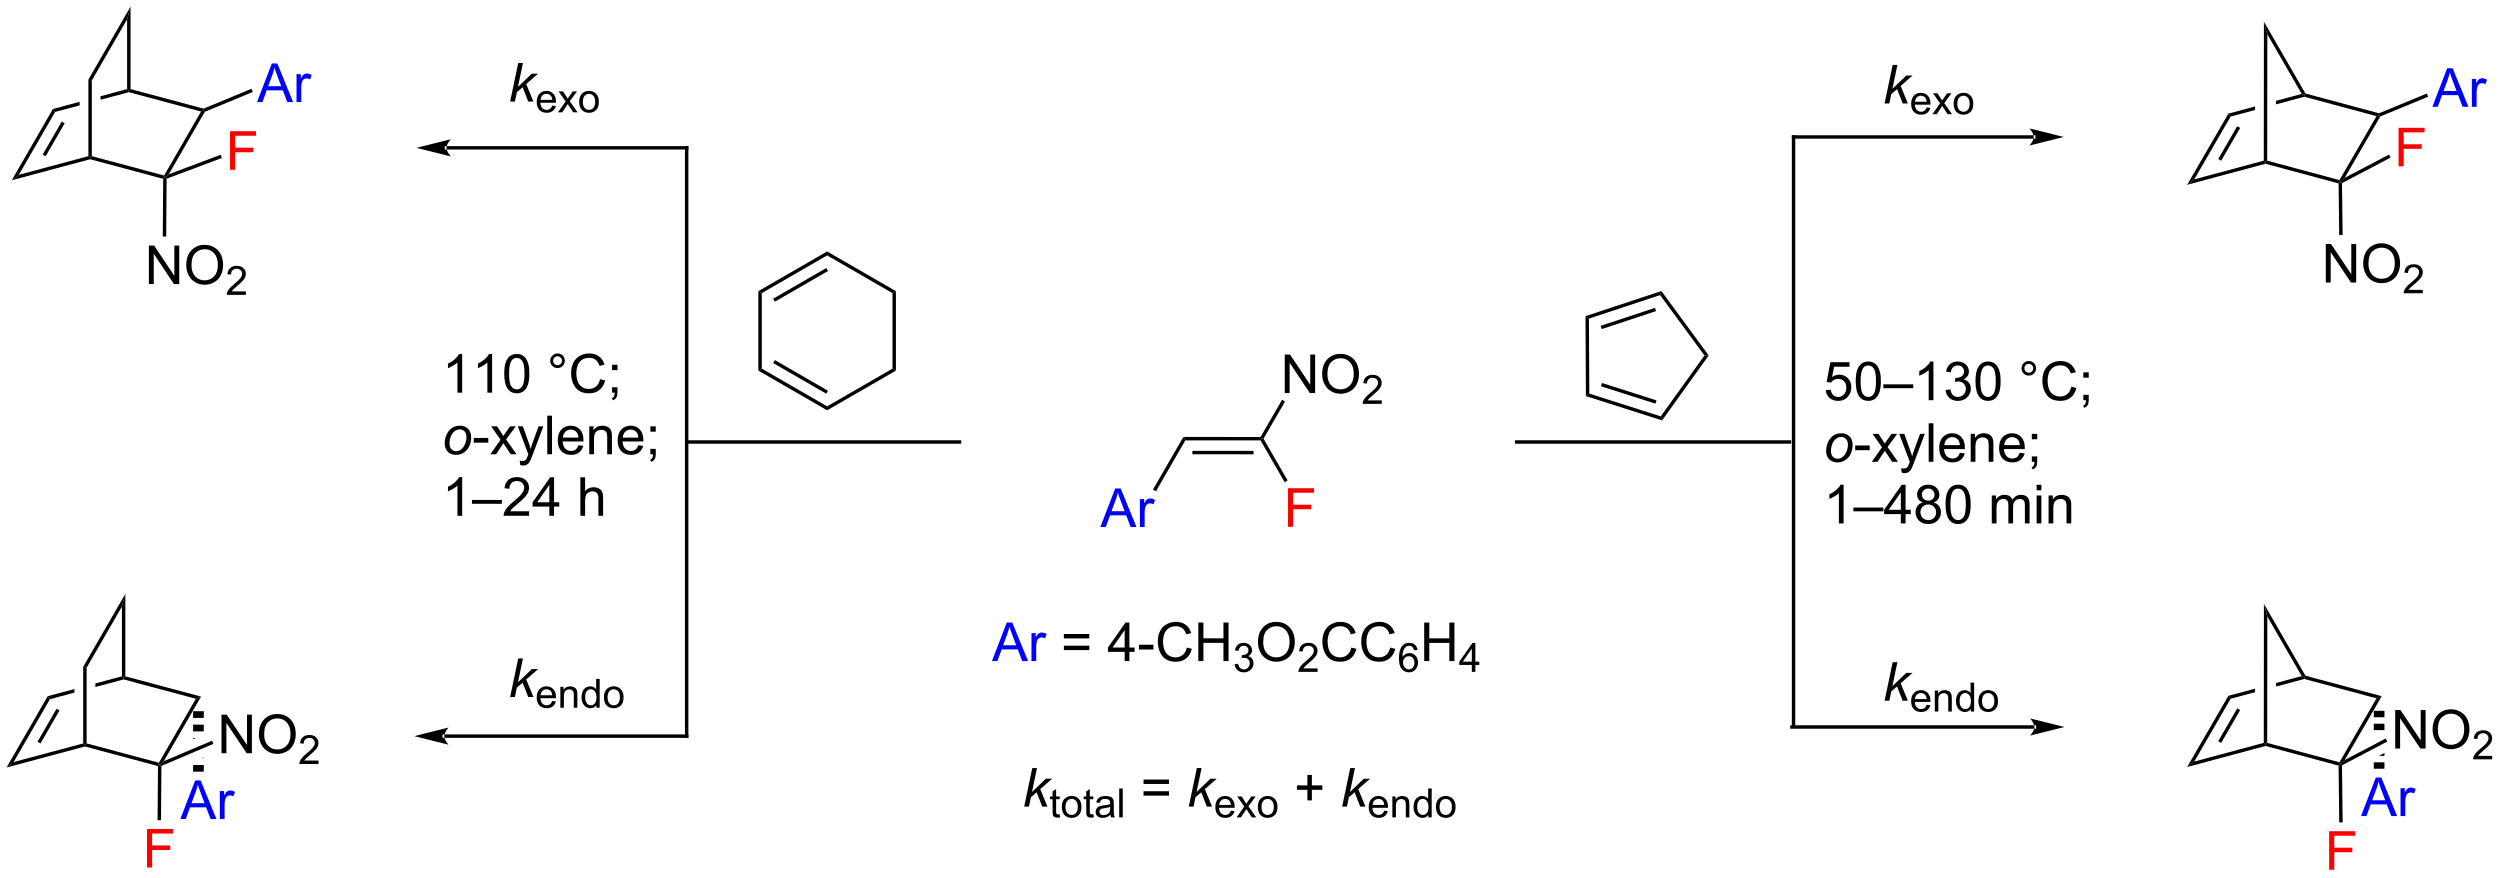 <?xml version="1.0" encoding="UTF-8"?>
<!DOCTYPE svg PUBLIC '-//W3C//DTD SVG 1.0//EN'
          'http://www.w3.org/TR/2001/REC-SVG-20010904/DTD/svg10.dtd'>
<svg stroke-dasharray="none" shape-rendering="auto" xmlns="http://www.w3.org/2000/svg" font-family="'Dialog'" text-rendering="auto" width="1019" fill-opacity="1" color-interpolation="auto" color-rendering="auto" preserveAspectRatio="xMidYMid meet" font-size="12px" viewBox="0 0 1019 358" fill="black" xmlns:xlink="http://www.w3.org/1999/xlink" stroke="black" image-rendering="auto" stroke-miterlimit="10" stroke-linecap="square" stroke-linejoin="miter" font-style="normal" stroke-width="1" height="358" stroke-dashoffset="0" font-weight="normal" stroke-opacity="1"
><!--Generated by the Batik Graphics2D SVG Generator--><defs id="genericDefs"
  /><g
  ><defs id="defs1"
    ><clipPath clipPathUnits="userSpaceOnUse" id="clipPath1"
      ><path d="M0.633 0.633 L382.557 0.633 L382.557 134.571 L0.633 134.571 L0.633 0.633 Z"
      /></clipPath
      ><clipPath clipPathUnits="userSpaceOnUse" id="clipPath2"
      ><path d="M0.171 28.365 L0.171 158.579 L371.476 158.579 L371.476 28.365 Z"
      /></clipPath
    ></defs
    ><g fill="blue" transform="scale(2.667,2.667) translate(-0.633,-0.633) matrix(1.029,0,0,1.029,0.457,-28.544)" stroke="blue"
    ><path d="M163.604 106.627 L165.804 100.9 L166.622 100.9 L168.966 106.627 L168.101 106.627 L167.434 104.893 L165.039 104.893 L164.411 106.627 L163.604 106.627 ZM165.257 104.275 L167.2 104.275 L166.601 102.69 Q166.328 101.966 166.195 101.502 Q166.085 102.052 165.887 102.596 L165.257 104.275 ZM169.474 106.627 L169.474 102.479 L170.106 102.479 L170.106 103.106 Q170.349 102.666 170.552 102.525 Q170.757 102.385 171.005 102.385 Q171.359 102.385 171.726 102.612 L171.484 103.263 Q171.226 103.112 170.968 103.112 Q170.739 103.112 170.554 103.249 Q170.372 103.388 170.294 103.635 Q170.177 104.01 170.177 104.455 L170.177 106.627 L169.474 106.627 Z" stroke="none" clip-path="url(#clipPath2)"
    /></g
    ><g transform="matrix(2.743,0,0,2.743,-0.469,-77.804)"
    ><path d="M171.941 101.363 L171.499 101.108 L176.017 93.293 L176.311 93.803 Z" stroke="none" clip-path="url(#clipPath2)"
    /></g
    ><g transform="matrix(2.743,0,0,2.743,-0.469,-77.804)"
    ><path d="M176.311 93.803 L176.017 93.293 L187.486 93.299 L187.633 93.554 L187.485 93.809 ZM177.355 95.868 L186.44 95.873 L186.44 95.362 L177.355 95.358 Z" stroke="none" clip-path="url(#clipPath2)"
    /></g
    ><g transform="matrix(2.743,0,0,2.743,-0.469,-77.804)"
    ><path d="M247.046 71.613 L246.855 72.214 L236.28 75.712 L235.768 75.344 ZM246.092 74.111 L238.024 76.78 L238.184 77.264 L246.252 74.595 Z" stroke="none" clip-path="url(#clipPath2)"
    /></g
    ><g transform="matrix(2.743,0,0,2.743,-0.469,-77.804)"
    ><path d="M235.768 75.344 L236.28 75.712 L236.34 86.85 L235.831 87.223 Z" stroke="none" clip-path="url(#clipPath2)"
    /></g
    ><g transform="matrix(2.743,0,0,2.743,-0.469,-77.804)"
    ><path d="M235.831 87.223 L236.34 86.85 L246.951 90.235 L247.149 90.834 ZM238.071 85.763 L246.168 88.347 L246.323 87.86 L238.227 85.277 Z" stroke="none" clip-path="url(#clipPath2)"
    /></g
    ><g transform="matrix(2.743,0,0,2.743,-0.469,-77.804)"
    ><path d="M247.149 90.834 L246.951 90.235 L253.449 81.189 L254.08 81.186 Z" stroke="none" clip-path="url(#clipPath2)"
    /></g
    ><g transform="matrix(2.743,0,0,2.743,-0.469,-77.804)"
    ><path d="M254.08 81.186 L253.449 81.189 L246.855 72.214 L247.046 71.613 Z" stroke="none" clip-path="url(#clipPath2)"
    /></g
    ><g transform="matrix(2.743,0,0,2.743,-0.469,-77.804)"
    ><path d="M325.169 55.828 L326.231 55.015 L336.559 52.239 L336.814 52.435 L336.814 52.699 Z" stroke="none" clip-path="url(#clipPath2)"
    /></g
    ><g transform="matrix(2.743,0,0,2.743,-0.469,-77.804)"
    ><path d="M336.814 52.699 L336.814 52.435 L337.07 52.239 L347.806 55.125 L347.928 55.422 L347.676 55.618 Z" stroke="none" clip-path="url(#clipPath2)"
    /></g
    ><g transform="matrix(2.743,0,0,2.743,-0.469,-77.804)"
    ><path d="M348.592 54.785 L347.928 55.422 L347.806 55.125 L353.311 45.626 L353.699 45.466 L353.876 45.668 Z" stroke="none" clip-path="url(#clipPath2)"
    /></g
    ><g transform="matrix(2.743,0,0,2.743,-0.469,-77.804)"
    ><path d="M326.231 55.015 L325.169 55.828 L331.302 45.246 L331.638 45.685 ZM330.229 52.247 L333.054 47.372 L332.613 47.116 L329.787 51.991 Z" stroke="none" clip-path="url(#clipPath2)"
    /></g
    ><g transform="matrix(2.743,0,0,2.743,-0.469,-77.804)"
    ><path d="M342.198 42.319 L338.378 43.345 L338.378 43.873 L342.585 42.743 L342.585 42.479 L342.198 42.319 ZM335.267 44.181 L331.302 45.246 L331.638 45.685 L335.267 44.709 L335.267 44.181 Z" stroke="none" clip-path="url(#clipPath2)"
    /></g
    ><g transform="matrix(2.743,0,0,2.743,-0.469,-77.804)"
    ><path d="M353.682 45.197 L353.699 45.466 L353.311 45.626 L342.585 42.743 L342.585 42.479 L342.753 42.26 Z" stroke="none" clip-path="url(#clipPath2)"
    /></g
    ><g transform="matrix(2.743,0,0,2.743,-0.469,-77.804)"
    ><path d="M342.753 42.26 L342.585 42.479 L342.198 42.319 L337.089 33.473 L336.58 31.573 Z" stroke="none" clip-path="url(#clipPath2)"
    /></g
    ><g transform="matrix(2.743,0,0,2.743,-0.469,-77.804)"
    ><path d="M337.07 52.239 L336.814 52.435 L336.559 52.239 L336.58 31.573 L337.089 33.473 Z" stroke="none" clip-path="url(#clipPath2)"
    /></g
    ><g transform="matrix(2.743,0,0,2.743,-0.469,-77.804)"
    ><path d="M191.082 86.775 L191.082 81.048 L191.86 81.048 L194.868 85.543 L194.868 81.048 L195.595 81.048 L195.595 86.775 L194.816 86.775 L191.808 82.275 L191.808 86.775 L191.082 86.775 ZM196.638 83.986 Q196.638 82.558 197.403 81.754 Q198.169 80.947 199.38 80.947 Q200.171 80.947 200.807 81.327 Q201.445 81.704 201.778 82.381 Q202.114 83.058 202.114 83.918 Q202.114 84.79 201.763 85.478 Q201.411 86.165 200.765 86.519 Q200.122 86.874 199.375 86.874 Q198.567 86.874 197.929 86.483 Q197.294 86.09 196.966 85.415 Q196.638 84.738 196.638 83.986 ZM197.419 83.996 Q197.419 85.032 197.974 85.629 Q198.531 86.222 199.372 86.222 Q200.226 86.222 200.778 85.621 Q201.333 85.019 201.333 83.915 Q201.333 83.215 201.096 82.694 Q200.859 82.173 200.403 81.887 Q199.95 81.597 199.382 81.597 Q198.578 81.597 197.997 82.152 Q197.419 82.704 197.419 83.996 Z" stroke="none" clip-path="url(#clipPath2)"
    /></g
    ><g transform="matrix(2.743,0,0,2.743,-0.469,-77.804)"
    ><path d="M205.494 87.867 L205.494 88.375 L202.654 88.375 Q202.648 88.183 202.716 88.007 Q202.824 87.718 203.062 87.437 Q203.302 87.156 203.753 86.787 Q204.453 86.213 204.699 85.877 Q204.945 85.541 204.945 85.242 Q204.945 84.929 204.72 84.714 Q204.498 84.498 204.136 84.498 Q203.755 84.498 203.527 84.726 Q203.298 84.955 203.296 85.359 L202.753 85.304 Q202.81 84.697 203.173 84.38 Q203.537 84.062 204.148 84.062 Q204.767 84.062 205.126 84.406 Q205.488 84.748 205.488 85.254 Q205.488 85.511 205.382 85.761 Q205.277 86.009 205.031 86.285 Q204.787 86.56 204.218 87.041 Q203.744 87.439 203.609 87.582 Q203.474 87.724 203.386 87.867 L205.494 87.867 Z" stroke="none" clip-path="url(#clipPath2)"
    /></g
    ><g transform="matrix(2.743,0,0,2.743,-0.469,-77.804)"
    ><path d="M187.927 93.554 L187.633 93.554 L187.486 93.299 L190.678 87.776 L191.119 88.032 Z" stroke="none" clip-path="url(#clipPath2)"
    /></g
    ><g fill="red" transform="matrix(2.743,0,0,2.743,-0.469,-77.804)" stroke="red"
    ><path d="M191.568 106.639 L191.568 100.912 L195.433 100.912 L195.433 101.587 L192.326 101.587 L192.326 103.36 L195.014 103.36 L195.014 104.037 L192.326 104.037 L192.326 106.639 L191.568 106.639 Z" stroke="none" clip-path="url(#clipPath2)"
    /></g
    ><g transform="matrix(2.743,0,0,2.743,-0.469,-77.804)"
    ><path d="M187.485 93.809 L187.633 93.554 L187.927 93.554 L191.506 99.76 L191.064 100.015 Z" stroke="none" clip-path="url(#clipPath2)"
    /></g
    ><g fill="blue" transform="matrix(2.743,0,0,2.743,-0.469,-77.804)" stroke="blue"
    ><path d="M361.612 44.239 L363.812 38.513 L364.63 38.513 L366.974 44.239 L366.109 44.239 L365.443 42.505 L363.047 42.505 L362.419 44.239 L361.612 44.239 ZM363.266 41.888 L365.208 41.888 L364.609 40.302 Q364.336 39.578 364.203 39.114 Q364.094 39.664 363.896 40.208 L363.266 41.888 ZM367.482 44.239 L367.482 40.091 L368.115 40.091 L368.115 40.719 Q368.357 40.279 368.56 40.138 Q368.766 39.997 369.013 39.997 Q369.367 39.997 369.734 40.224 L369.492 40.875 Q369.234 40.724 368.977 40.724 Q368.747 40.724 368.562 40.862 Q368.38 41 368.302 41.247 Q368.185 41.622 368.185 42.068 L368.185 44.239 L367.482 44.239 Z" stroke="none" clip-path="url(#clipPath2)"
    /></g
    ><g fill="red" transform="matrix(2.743,0,0,2.743,-0.469,-77.804)" stroke="red"
    ><path d="M356.589 53.082 L356.589 47.356 L360.453 47.356 L360.453 48.03 L357.347 48.03 L357.347 49.804 L360.034 49.804 L360.034 50.481 L357.347 50.481 L357.347 53.082 L356.589 53.082 Z" stroke="none" clip-path="url(#clipPath2)"
    /></g
    ><g transform="matrix(2.743,0,0,2.743,-0.469,-77.804)"
    ><path d="M302.379 48.972 L302.379 48.972 L266.687 48.972 L266.432 48.972 L266.432 48.462 L266.687 48.462 L302.379 48.462 L302.634 48.462 L302.634 48.972 ZM306.843 48.717 L301.741 47.441 C301.741 47.441 302.379 48.159 302.379 48.717 C302.379 49.275 301.741 49.992 301.741 49.992 Z" stroke="none" clip-path="url(#clipPath2)"
    /></g
    ><g transform="matrix(2.743,0,0,2.743,-0.469,-77.804)"
    ><path d="M345.779 70.345 L345.779 64.618 L346.558 64.618 L349.565 69.113 L349.565 64.618 L350.292 64.618 L350.292 70.345 L349.513 70.345 L346.505 65.845 L346.505 70.345 L345.779 70.345 ZM351.335 67.556 Q351.335 66.129 352.101 65.324 Q352.866 64.517 354.077 64.517 Q354.869 64.517 355.504 64.897 Q356.142 65.275 356.476 65.952 Q356.812 66.629 356.812 67.488 Q356.812 68.361 356.46 69.048 Q356.108 69.736 355.463 70.09 Q354.819 70.444 354.072 70.444 Q353.265 70.444 352.627 70.053 Q351.991 69.66 351.663 68.986 Q351.335 68.308 351.335 67.556 ZM352.116 67.566 Q352.116 68.603 352.671 69.199 Q353.228 69.793 354.069 69.793 Q354.923 69.793 355.476 69.191 Q356.03 68.59 356.03 67.486 Q356.03 66.785 355.793 66.264 Q355.556 65.743 355.101 65.457 Q354.647 65.168 354.08 65.168 Q353.275 65.168 352.694 65.723 Q352.116 66.275 352.116 67.566 Z" stroke="none" clip-path="url(#clipPath2)"
    /></g
    ><g transform="matrix(2.743,0,0,2.743,-0.469,-77.804)"
    ><path d="M360.191 71.437 L360.191 71.945 L357.351 71.945 Q357.345 71.754 357.414 71.578 Q357.521 71.289 357.759 71.007 Q358 70.726 358.451 70.357 Q359.15 69.783 359.396 69.447 Q359.642 69.111 359.642 68.812 Q359.642 68.5 359.418 68.285 Q359.195 68.068 358.834 68.068 Q358.453 68.068 358.224 68.297 Q357.996 68.525 357.994 68.929 L357.451 68.875 Q357.507 68.267 357.871 67.951 Q358.234 67.632 358.845 67.632 Q359.464 67.632 359.824 67.976 Q360.185 68.318 360.185 68.824 Q360.185 69.082 360.08 69.332 Q359.974 69.58 359.728 69.855 Q359.484 70.13 358.916 70.611 Q358.441 71.01 358.306 71.152 Q358.171 71.295 358.084 71.437 L360.191 71.437 Z" stroke="none" clip-path="url(#clipPath2)"
    /></g
    ><g transform="matrix(2.743,0,0,2.743,-0.469,-77.804)"
    ><path d="M271.476 86.335 L272.213 86.273 Q272.296 86.812 272.593 87.083 Q272.893 87.353 273.315 87.353 Q273.822 87.353 274.174 86.971 Q274.526 86.588 274.526 85.955 Q274.526 85.353 274.187 85.007 Q273.851 84.658 273.304 84.658 Q272.963 84.658 272.69 84.814 Q272.416 84.968 272.26 85.213 L271.601 85.127 L272.156 82.187 L275.002 82.187 L275.002 82.859 L272.718 82.859 L272.408 84.398 Q272.924 84.038 273.492 84.038 Q274.242 84.038 274.757 84.559 Q275.273 85.078 275.273 85.893 Q275.273 86.671 274.82 87.236 Q274.268 87.934 273.315 87.934 Q272.533 87.934 272.038 87.497 Q271.546 87.057 271.476 86.335 ZM275.925 85.01 Q275.925 83.994 276.134 83.377 Q276.342 82.757 276.753 82.421 Q277.167 82.085 277.792 82.085 Q278.253 82.085 278.6 82.27 Q278.949 82.455 279.175 82.807 Q279.402 83.156 279.529 83.658 Q279.66 84.158 279.66 85.01 Q279.66 86.018 279.451 86.637 Q279.246 87.257 278.832 87.596 Q278.42 87.934 277.792 87.934 Q276.964 87.934 276.49 87.338 Q275.925 86.624 275.925 85.01 ZM276.647 85.01 Q276.647 86.421 276.977 86.887 Q277.308 87.353 277.792 87.353 Q278.277 87.353 278.605 86.885 Q278.936 86.416 278.936 85.01 Q278.936 83.596 278.605 83.132 Q278.277 82.666 277.785 82.666 Q277.3 82.666 277.011 83.078 Q276.647 83.601 276.647 85.01 ZM280.026 86.046 L280.026 85.478 L284.476 85.478 L284.476 86.046 L280.026 86.046 ZM287.472 87.835 L286.769 87.835 L286.769 83.353 Q286.514 83.596 286.102 83.838 Q285.691 84.08 285.363 84.203 L285.363 83.523 Q285.951 83.244 286.391 82.851 Q286.834 82.455 287.019 82.085 L287.472 82.085 L287.472 87.835 ZM289.276 86.322 L289.979 86.228 Q290.101 86.828 290.39 87.091 Q290.682 87.353 291.101 87.353 Q291.596 87.353 291.937 87.01 Q292.281 86.666 292.281 86.158 Q292.281 85.674 291.963 85.361 Q291.648 85.046 291.158 85.046 Q290.96 85.046 290.663 85.124 L290.742 84.507 Q290.812 84.515 290.854 84.515 Q291.304 84.515 291.663 84.281 Q292.023 84.046 292.023 83.557 Q292.023 83.171 291.76 82.919 Q291.5 82.663 291.085 82.663 Q290.674 82.663 290.401 82.921 Q290.127 83.179 290.049 83.695 L289.346 83.57 Q289.476 82.861 289.932 82.473 Q290.39 82.085 291.07 82.085 Q291.538 82.085 291.932 82.286 Q292.328 82.486 292.536 82.835 Q292.744 83.182 292.744 83.572 Q292.744 83.945 292.544 84.249 Q292.346 84.554 291.955 84.734 Q292.463 84.851 292.744 85.221 Q293.026 85.588 293.026 86.143 Q293.026 86.893 292.479 87.416 Q291.932 87.937 291.096 87.937 Q290.343 87.937 289.843 87.489 Q289.346 87.038 289.276 86.322 ZM293.722 85.01 Q293.722 83.994 293.93 83.377 Q294.139 82.757 294.55 82.421 Q294.964 82.085 295.589 82.085 Q296.05 82.085 296.397 82.27 Q296.746 82.455 296.972 82.807 Q297.199 83.156 297.326 83.658 Q297.457 84.158 297.457 85.01 Q297.457 86.018 297.248 86.637 Q297.042 87.257 296.628 87.596 Q296.217 87.934 295.589 87.934 Q294.761 87.934 294.287 87.338 Q293.722 86.624 293.722 85.01 ZM294.443 85.01 Q294.443 86.421 294.774 86.887 Q295.105 87.353 295.589 87.353 Q296.074 87.353 296.402 86.885 Q296.733 86.416 296.733 85.01 Q296.733 83.596 296.402 83.132 Q296.074 82.666 295.582 82.666 Q295.097 82.666 294.808 83.078 Q294.443 83.601 294.443 85.01 ZM300.561 83.093 Q300.561 82.643 300.878 82.328 Q301.199 82.01 301.644 82.01 Q302.097 82.01 302.412 82.328 Q302.73 82.643 302.73 83.093 Q302.73 83.541 302.41 83.861 Q302.092 84.179 301.644 84.179 Q301.199 84.179 300.878 83.864 Q300.561 83.546 300.561 83.093 ZM300.988 83.093 Q300.988 83.367 301.18 83.559 Q301.373 83.752 301.647 83.752 Q301.917 83.752 302.11 83.559 Q302.303 83.367 302.303 83.093 Q302.303 82.82 302.11 82.627 Q301.917 82.432 301.647 82.432 Q301.373 82.432 301.18 82.627 Q300.988 82.82 300.988 83.093 ZM307.963 85.828 L308.721 86.018 Q308.484 86.953 307.864 87.445 Q307.244 87.934 306.351 87.934 Q305.424 87.934 304.843 87.557 Q304.265 87.179 303.96 86.466 Q303.658 85.749 303.658 84.929 Q303.658 84.033 304 83.369 Q304.343 82.703 304.973 82.356 Q305.604 82.01 306.361 82.01 Q307.221 82.01 307.807 82.447 Q308.393 82.885 308.625 83.679 L307.877 83.853 Q307.679 83.228 307.299 82.945 Q306.921 82.658 306.346 82.658 Q305.687 82.658 305.242 82.976 Q304.799 83.291 304.619 83.825 Q304.44 84.359 304.44 84.924 Q304.44 85.656 304.653 86.2 Q304.867 86.744 305.315 87.015 Q305.765 87.283 306.288 87.283 Q306.924 87.283 307.364 86.916 Q307.807 86.549 307.963 85.828 ZM309.748 84.486 L309.748 83.687 L310.55 83.687 L310.55 84.486 L309.748 84.486 ZM309.748 87.835 L309.748 87.033 L310.55 87.033 L310.55 87.835 Q310.55 88.278 310.394 88.549 Q310.238 88.82 309.897 88.968 L309.701 88.669 Q309.925 88.57 310.029 88.38 Q310.136 88.192 310.147 87.835 L309.748 87.835 Z" stroke="none" clip-path="url(#clipPath2)"
    /></g
    ><g transform="matrix(2.743,0,0,2.743,-0.469,-77.804)"
    ><path d="M271.533 95.41 Q271.533 94.196 272.25 93.399 Q272.838 92.743 273.796 92.743 Q274.546 92.743 275.005 93.212 Q275.463 93.681 275.463 94.478 Q275.463 95.191 275.174 95.808 Q274.885 96.423 274.351 96.751 Q273.82 97.079 273.229 97.079 Q272.744 97.079 272.348 96.873 Q271.953 96.665 271.742 96.287 Q271.533 95.907 271.533 95.41 ZM272.242 95.34 Q272.242 95.925 272.523 96.23 Q272.804 96.532 273.236 96.532 Q273.463 96.532 273.684 96.441 Q273.908 96.347 274.098 96.16 Q274.291 95.972 274.426 95.733 Q274.562 95.493 274.643 95.215 Q274.765 94.829 274.765 94.472 Q274.765 93.91 274.481 93.6 Q274.197 93.29 273.768 93.29 Q273.437 93.29 273.163 93.449 Q272.89 93.605 272.669 93.91 Q272.447 94.215 272.343 94.621 Q272.242 95.024 272.242 95.34 Z" stroke="none" clip-path="url(#clipPath2)"
    /></g
    ><g transform="matrix(2.743,0,0,2.743,-0.469,-77.804)"
    ><path d="M275.847 95.266 L275.847 94.558 L278.006 94.558 L278.006 95.266 L275.847 95.266 ZM278.316 96.985 L279.832 94.829 L278.428 92.837 L279.308 92.837 L279.943 93.808 Q280.123 94.087 280.233 94.274 Q280.404 94.016 280.55 93.816 L281.248 92.837 L282.089 92.837 L280.654 94.79 L282.199 96.985 L281.334 96.985 L280.483 95.696 L280.256 95.347 L279.167 96.985 L278.316 96.985 ZM282.753 98.584 L282.675 97.923 Q282.904 97.985 283.076 97.985 Q283.311 97.985 283.451 97.907 Q283.592 97.829 283.683 97.688 Q283.748 97.584 283.897 97.165 Q283.917 97.108 283.959 96.993 L282.386 92.837 L283.144 92.837 L284.006 95.238 Q284.175 95.696 284.308 96.199 Q284.428 95.715 284.597 95.254 L285.483 92.837 L286.186 92.837 L284.608 97.056 Q284.355 97.74 284.214 97.998 Q284.027 98.345 283.785 98.506 Q283.542 98.67 283.207 98.67 Q283.003 98.67 282.753 98.584 ZM286.769 96.985 L286.769 91.259 L287.472 91.259 L287.472 96.985 L286.769 96.985 ZM291.401 95.649 L292.127 95.738 Q291.955 96.376 291.489 96.728 Q291.026 97.079 290.304 97.079 Q289.393 97.079 288.859 96.519 Q288.328 95.957 288.328 94.946 Q288.328 93.899 288.867 93.321 Q289.406 92.743 290.265 92.743 Q291.096 92.743 291.622 93.311 Q292.151 93.876 292.151 94.902 Q292.151 94.965 292.148 95.09 L289.054 95.09 Q289.093 95.774 289.44 96.139 Q289.788 96.501 290.307 96.501 Q290.695 96.501 290.968 96.298 Q291.242 96.095 291.401 95.649 ZM289.093 94.511 L291.408 94.511 Q291.361 93.988 291.143 93.728 Q290.807 93.321 290.273 93.321 Q289.788 93.321 289.458 93.647 Q289.127 93.97 289.093 94.511 ZM293.011 96.985 L293.011 92.837 L293.644 92.837 L293.644 93.425 Q294.1 92.743 294.964 92.743 Q295.339 92.743 295.652 92.879 Q295.967 93.011 296.123 93.23 Q296.279 93.449 296.342 93.751 Q296.381 93.946 296.381 94.433 L296.381 96.985 L295.678 96.985 L295.678 94.462 Q295.678 94.032 295.594 93.819 Q295.514 93.605 295.305 93.48 Q295.097 93.353 294.816 93.353 Q294.365 93.353 294.04 93.639 Q293.714 93.923 293.714 94.72 L293.714 96.985 L293.011 96.985 ZM300.299 95.649 L301.026 95.738 Q300.854 96.376 300.387 96.728 Q299.924 97.079 299.203 97.079 Q298.291 97.079 297.757 96.519 Q297.226 95.957 297.226 94.946 Q297.226 93.899 297.765 93.321 Q298.304 92.743 299.163 92.743 Q299.994 92.743 300.52 93.311 Q301.049 93.876 301.049 94.902 Q301.049 94.965 301.046 95.09 L297.953 95.09 Q297.992 95.774 298.338 96.139 Q298.687 96.501 299.205 96.501 Q299.593 96.501 299.867 96.298 Q300.14 96.095 300.299 95.649 ZM297.992 94.511 L300.307 94.511 Q300.26 93.988 300.041 93.728 Q299.705 93.321 299.171 93.321 Q298.687 93.321 298.356 93.647 Q298.026 93.97 297.992 94.511 ZM302.092 93.636 L302.092 92.837 L302.894 92.837 L302.894 93.636 L302.092 93.636 ZM302.092 96.985 L302.092 96.183 L302.894 96.183 L302.894 96.985 Q302.894 97.428 302.738 97.699 Q302.582 97.97 302.24 98.118 L302.045 97.819 Q302.269 97.72 302.373 97.53 Q302.48 97.342 302.49 96.985 L302.092 96.985 Z" stroke="none" clip-path="url(#clipPath2)"
    /></g
    ><g transform="matrix(2.743,0,0,2.743,-0.469,-77.804)"
    ><path d="M274.125 106.135 L273.421 106.135 L273.421 101.653 Q273.166 101.896 272.755 102.138 Q272.343 102.38 272.015 102.502 L272.015 101.823 Q272.604 101.544 273.044 101.151 Q273.486 100.755 273.671 100.385 L274.125 100.385 L274.125 106.135 ZM275.576 104.346 L275.576 103.778 L280.027 103.778 L280.027 104.346 L275.576 104.346 ZM282.627 106.135 L282.627 104.763 L280.143 104.763 L280.143 104.12 L282.757 100.409 L283.33 100.409 L283.33 104.12 L284.104 104.12 L284.104 104.763 L283.33 104.763 L283.33 106.135 L282.627 106.135 ZM282.627 104.12 L282.627 101.536 L280.835 104.12 L282.627 104.12 ZM285.904 103.028 Q285.467 102.87 285.256 102.573 Q285.045 102.276 285.045 101.862 Q285.045 101.237 285.493 100.812 Q285.943 100.385 286.691 100.385 Q287.441 100.385 287.897 100.82 Q288.355 101.255 288.355 101.88 Q288.355 102.278 288.144 102.575 Q287.936 102.87 287.511 103.028 Q288.037 103.2 288.313 103.583 Q288.589 103.966 288.589 104.497 Q288.589 105.232 288.068 105.734 Q287.55 106.234 286.701 106.234 Q285.855 106.234 285.334 105.732 Q284.816 105.229 284.816 104.479 Q284.816 103.919 285.097 103.544 Q285.381 103.166 285.904 103.028 ZM285.764 101.838 Q285.764 102.245 286.024 102.502 Q286.287 102.76 286.707 102.76 Q287.113 102.76 287.371 102.505 Q287.631 102.247 287.631 101.877 Q287.631 101.49 287.363 101.226 Q287.097 100.963 286.699 100.963 Q286.295 100.963 286.029 101.221 Q285.764 101.479 285.764 101.838 ZM285.537 104.482 Q285.537 104.784 285.68 105.065 Q285.824 105.346 286.105 105.5 Q286.386 105.653 286.709 105.653 Q287.214 105.653 287.542 105.331 Q287.871 105.005 287.871 104.505 Q287.871 103.997 287.532 103.666 Q287.193 103.333 286.686 103.333 Q286.191 103.333 285.863 103.661 Q285.537 103.99 285.537 104.482 ZM289.273 103.31 Q289.273 102.294 289.481 101.677 Q289.69 101.057 290.101 100.721 Q290.515 100.385 291.14 100.385 Q291.601 100.385 291.947 100.57 Q292.296 100.755 292.523 101.107 Q292.75 101.456 292.877 101.958 Q293.007 102.458 293.007 103.31 Q293.007 104.318 292.799 104.937 Q292.593 105.557 292.179 105.896 Q291.768 106.234 291.14 106.234 Q290.312 106.234 289.838 105.638 Q289.273 104.924 289.273 103.31 ZM289.994 103.31 Q289.994 104.721 290.325 105.187 Q290.656 105.653 291.14 105.653 Q291.625 105.653 291.953 105.185 Q292.283 104.716 292.283 103.31 Q292.283 101.896 291.953 101.432 Q291.625 100.966 291.132 100.966 Q290.648 100.966 290.359 101.377 Q289.994 101.901 289.994 103.31 ZM296.14 106.135 L296.14 101.987 L296.768 101.987 L296.768 102.568 Q296.963 102.263 297.286 102.078 Q297.611 101.893 298.026 101.893 Q298.486 101.893 298.781 102.086 Q299.078 102.276 299.197 102.62 Q299.69 101.893 300.479 101.893 Q301.096 101.893 301.426 102.234 Q301.76 102.575 301.76 103.286 L301.76 106.135 L301.062 106.135 L301.062 103.521 Q301.062 103.099 300.992 102.914 Q300.924 102.729 300.744 102.617 Q300.565 102.502 300.322 102.502 Q299.885 102.502 299.596 102.794 Q299.307 103.083 299.307 103.724 L299.307 106.135 L298.604 106.135 L298.604 103.44 Q298.604 102.971 298.432 102.737 Q298.26 102.502 297.869 102.502 Q297.572 102.502 297.32 102.659 Q297.07 102.815 296.955 103.117 Q296.843 103.416 296.843 103.982 L296.843 106.135 L296.14 106.135 ZM302.807 101.216 L302.807 100.409 L303.51 100.409 L303.51 101.216 L302.807 101.216 ZM302.807 106.135 L302.807 101.987 L303.51 101.987 L303.51 106.135 L302.807 106.135 ZM304.582 106.135 L304.582 101.987 L305.214 101.987 L305.214 102.575 Q305.67 101.893 306.535 101.893 Q306.91 101.893 307.222 102.028 Q307.537 102.161 307.693 102.38 Q307.85 102.599 307.912 102.901 Q307.951 103.096 307.951 103.583 L307.951 106.135 L307.248 106.135 L307.248 103.612 Q307.248 103.182 307.165 102.969 Q307.084 102.755 306.876 102.63 Q306.667 102.502 306.386 102.502 Q305.936 102.502 305.61 102.789 Q305.285 103.073 305.285 103.87 L305.285 106.135 L304.582 106.135 Z" stroke="none" clip-path="url(#clipPath2)"
    /></g
    ><g transform="matrix(2.743,0,0,2.743,-0.469,-77.804)"
    ><path d="M325.169 142.341 L326.231 141.528 L336.559 138.752 L336.814 138.948 L336.814 139.212 Z" stroke="none" clip-path="url(#clipPath2)"
    /></g
    ><g transform="matrix(2.743,0,0,2.743,-0.469,-77.804)"
    ><path d="M336.814 139.212 L336.814 138.948 L337.07 138.752 L347.806 141.637 L347.928 141.935 L347.675 142.131 Z" stroke="none" clip-path="url(#clipPath2)"
    /></g
    ><g transform="matrix(2.743,0,0,2.743,-0.469,-77.804)"
    ><path d="M348.592 141.298 L347.928 141.935 L347.806 141.637 L353.311 132.138 L354.087 131.818 Z" stroke="none" clip-path="url(#clipPath2)"
    /></g
    ><g transform="matrix(2.743,0,0,2.743,-0.469,-77.804)"
    ><path d="M326.231 141.528 L325.169 142.341 L331.302 131.759 L331.638 132.197 ZM330.229 138.76 L333.054 133.885 L332.613 133.629 L329.787 138.504 Z" stroke="none" clip-path="url(#clipPath2)"
    /></g
    ><g transform="matrix(2.743,0,0,2.743,-0.469,-77.804)"
    ><path d="M342.198 128.831 L338.378 129.858 L338.378 130.386 L338.378 130.386 L342.585 129.256 L342.585 128.992 L342.198 128.831 ZM335.267 130.694 L331.302 131.759 L331.638 132.197 L335.267 131.222 L335.267 131.222 L335.267 130.694 Z" stroke="none" clip-path="url(#clipPath2)"
    /></g
    ><g transform="matrix(2.743,0,0,2.743,-0.469,-77.804)"
    ><path d="M354.087 131.818 L353.311 132.138 L342.585 129.256 L342.585 128.992 L342.753 128.773 Z" stroke="none" clip-path="url(#clipPath2)"
    /></g
    ><g transform="matrix(2.743,0,0,2.743,-0.469,-77.804)"
    ><path d="M342.753 128.773 L342.585 128.992 L342.198 128.831 L337.089 119.985 L336.58 118.085 Z" stroke="none" clip-path="url(#clipPath2)"
    /></g
    ><g transform="matrix(2.743,0,0,2.743,-0.469,-77.804)"
    ><path d="M337.07 138.752 L336.814 138.948 L336.559 138.752 L336.58 118.085 L337.089 119.985 Z" stroke="none" clip-path="url(#clipPath2)"
    /></g
    ><g transform="matrix(2.743,0,0,2.743,-0.469,-77.804)"
    ><path d="M356.092 139.595 L356.092 133.868 L356.87 133.868 L359.878 138.363 L359.878 133.868 L360.605 133.868 L360.605 139.595 L359.826 139.595 L356.818 135.095 L356.818 139.595 L356.092 139.595 ZM361.648 136.806 Q361.648 135.379 362.413 134.574 Q363.179 133.767 364.39 133.767 Q365.182 133.767 365.817 134.147 Q366.455 134.525 366.788 135.202 Q367.125 135.879 367.125 136.738 Q367.125 137.611 366.773 138.298 Q366.421 138.986 365.776 139.34 Q365.132 139.694 364.385 139.694 Q363.578 139.694 362.94 139.303 Q362.304 138.91 361.976 138.236 Q361.648 137.558 361.648 136.806 ZM362.429 136.816 Q362.429 137.853 362.984 138.449 Q363.541 139.043 364.382 139.043 Q365.236 139.043 365.788 138.441 Q366.343 137.84 366.343 136.736 Q366.343 136.035 366.106 135.514 Q365.869 134.993 365.413 134.707 Q364.96 134.418 364.393 134.418 Q363.588 134.418 363.007 134.972 Q362.429 135.525 362.429 136.816 Z" stroke="none" clip-path="url(#clipPath2)"
    /></g
    ><g transform="matrix(2.743,0,0,2.743,-0.469,-77.804)"
    ><path d="M370.504 140.687 L370.504 141.195 L367.664 141.195 Q367.658 141.004 367.727 140.828 Q367.834 140.539 368.072 140.257 Q368.313 139.976 368.764 139.607 Q369.463 139.033 369.709 138.697 Q369.955 138.361 369.955 138.062 Q369.955 137.75 369.731 137.535 Q369.508 137.318 369.147 137.318 Q368.766 137.318 368.537 137.547 Q368.309 137.775 368.307 138.179 L367.764 138.125 Q367.82 137.517 368.184 137.201 Q368.547 136.882 369.158 136.882 Q369.777 136.882 370.137 137.226 Q370.498 137.568 370.498 138.074 Q370.498 138.332 370.393 138.582 Q370.287 138.83 370.041 139.105 Q369.797 139.38 369.229 139.861 Q368.754 140.259 368.619 140.402 Q368.485 140.544 368.397 140.687 L370.504 140.687 Z" stroke="none" clip-path="url(#clipPath2)"
    /></g
    ><g fill="red" transform="matrix(2.743,0,0,2.743,-0.469,-77.804)" stroke="red"
    ><path d="M346.276 157.607 L346.276 151.88 L350.14 151.88 L350.14 152.555 L347.034 152.555 L347.034 154.328 L349.721 154.328 L349.721 155.005 L347.034 155.005 L347.034 157.607 L346.276 157.607 Z" stroke="none" clip-path="url(#clipPath2)"
    /></g
    ><g transform="matrix(2.743,0,0,2.743,-0.469,-77.804)"
    ><path d="M112.858 71.631 L113.368 71.925 L113.368 83.139 L112.858 83.434 Z" stroke="none" clip-path="url(#clipPath2)"
    /></g
    ><g transform="matrix(2.743,0,0,2.743,-0.469,-77.804)"
    ><path d="M112.858 83.434 L113.368 83.139 L123.08 88.746 L123.08 89.335 ZM115.057 82.311 L122.952 86.87 L123.207 86.428 L115.312 81.87 Z" stroke="none" clip-path="url(#clipPath2)"
    /></g
    ><g transform="matrix(2.743,0,0,2.743,-0.469,-77.804)"
    ><path d="M123.08 89.335 L123.08 88.746 L132.792 83.139 L133.302 83.434 Z" stroke="none" clip-path="url(#clipPath2)"
    /></g
    ><g transform="matrix(2.743,0,0,2.743,-0.469,-77.804)"
    ><path d="M133.302 83.434 L132.792 83.139 L132.792 71.925 L133.302 71.631 Z" stroke="none" clip-path="url(#clipPath2)"
    /></g
    ><g transform="matrix(2.743,0,0,2.743,-0.469,-77.804)"
    ><path d="M133.302 71.631 L132.792 71.925 L123.08 66.318 L123.08 65.729 Z" stroke="none" clip-path="url(#clipPath2)"
    /></g
    ><g transform="matrix(2.743,0,0,2.743,-0.469,-77.804)"
    ><path d="M123.08 65.729 L123.08 66.318 L113.368 71.925 L112.858 71.631 ZM122.952 68.195 L115.057 72.753 L115.312 73.195 L123.207 68.636 Z" stroke="none" clip-path="url(#clipPath2)"
    /></g
    ><g transform="matrix(2.743,0,0,2.743,-0.469,-77.804)"
    ><path d="M1.915 55.149 L2.973 54.338 L13.305 51.569 L13.56 51.765 L13.56 52.029 Z" stroke="none" clip-path="url(#clipPath2)"
    /></g
    ><g transform="matrix(2.743,0,0,2.743,-0.469,-77.804)"
    ><path d="M13.56 52.029 L13.56 51.765 L13.815 51.569 L24.554 54.447 L24.677 54.744 L24.42 54.939 Z" stroke="none" clip-path="url(#clipPath2)"
    /></g
    ><g transform="matrix(2.743,0,0,2.743,-0.469,-77.804)"
    ><path d="M2.973 54.338 L1.915 55.149 L8.03 44.558 L8.366 44.996 ZM6.959 51.576 L9.784 46.683 L9.342 46.428 L6.517 51.321 Z" stroke="none" clip-path="url(#clipPath2)"
    /></g
    ><g transform="matrix(2.743,0,0,2.743,-0.469,-77.804)"
    ><path d="M25.253 54.255 L24.677 54.744 L24.554 54.447 L30.044 44.937 L30.431 44.777 L30.609 44.979 Z" stroke="none" clip-path="url(#clipPath2)"
    /></g
    ><g transform="matrix(2.743,0,0,2.743,-0.469,-77.804)"
    ><path d="M19.059 41.602 L15.115 42.659 L15.115 42.659 L15.115 43.187 L15.115 43.187 L19.314 42.062 L19.314 41.798 L19.059 41.602 ZM12.005 43.493 L8.03 44.558 L8.366 44.996 L12.005 44.021 L12.005 44.021 L12.005 43.493 Z" stroke="none" clip-path="url(#clipPath2)"
    /></g
    ><g transform="matrix(2.743,0,0,2.743,-0.469,-77.804)"
    ><path d="M19.314 42.062 L19.314 41.798 L19.57 41.602 L30.413 44.508 L30.431 44.777 L30.044 44.937 Z" stroke="none" clip-path="url(#clipPath2)"
    /></g
    ><g transform="matrix(2.743,0,0,2.743,-0.469,-77.804)"
    ><path d="M13.815 51.569 L13.56 51.765 L13.305 51.569 L13.305 40.188 L13.815 40.325 Z" stroke="none" clip-path="url(#clipPath2)"
    /></g
    ><g transform="matrix(2.743,0,0,2.743,-0.469,-77.804)"
    ><path d="M19.57 41.602 L19.314 41.798 L19.059 41.602 L19.059 31.242 L19.57 29.337 Z" stroke="none" clip-path="url(#clipPath2)"
    /></g
    ><g transform="matrix(2.743,0,0,2.743,-0.469,-77.804)"
    ><path d="M19.57 29.337 L19.059 31.242 L13.815 40.325 L13.305 40.188 Z" stroke="none" clip-path="url(#clipPath2)"
    /></g
    ><g transform="matrix(2.743,0,0,2.743,-0.469,-77.804)"
    ><path d="M22.292 70.576 L22.292 64.849 L23.07 64.849 L26.078 69.344 L26.078 64.849 L26.805 64.849 L26.805 70.576 L26.026 70.576 L23.018 66.076 L23.018 70.576 L22.292 70.576 ZM27.848 67.787 Q27.848 66.36 28.613 65.555 Q29.379 64.748 30.59 64.748 Q31.382 64.748 32.017 65.128 Q32.655 65.505 32.988 66.183 Q33.324 66.86 33.324 67.719 Q33.324 68.591 32.973 69.279 Q32.621 69.966 31.975 70.321 Q31.332 70.675 30.585 70.675 Q29.777 70.675 29.139 70.284 Q28.504 69.891 28.176 69.216 Q27.848 68.539 27.848 67.787 ZM28.629 67.797 Q28.629 68.834 29.184 69.43 Q29.741 70.024 30.582 70.024 Q31.436 70.024 31.988 69.422 Q32.543 68.821 32.543 67.716 Q32.543 67.016 32.306 66.495 Q32.069 65.974 31.613 65.688 Q31.16 65.399 30.593 65.399 Q29.788 65.399 29.207 65.953 Q28.629 66.505 28.629 67.797 Z" stroke="none" clip-path="url(#clipPath2)"
    /></g
    ><g transform="matrix(2.743,0,0,2.743,-0.469,-77.804)"
    ><path d="M36.704 71.668 L36.704 72.176 L33.864 72.176 Q33.858 71.984 33.926 71.809 Q34.034 71.519 34.272 71.238 Q34.513 70.957 34.964 70.588 Q35.663 70.014 35.909 69.678 Q36.155 69.342 36.155 69.043 Q36.155 68.731 35.93 68.516 Q35.708 68.299 35.346 68.299 Q34.966 68.299 34.737 68.527 Q34.509 68.756 34.507 69.16 L33.964 69.106 Q34.02 68.498 34.384 68.182 Q34.747 67.863 35.358 67.863 Q35.977 67.863 36.337 68.207 Q36.698 68.549 36.698 69.055 Q36.698 69.312 36.593 69.562 Q36.487 69.811 36.241 70.086 Q35.997 70.361 35.428 70.842 Q34.954 71.24 34.819 71.383 Q34.684 71.525 34.596 71.668 L36.704 71.668 Z" stroke="none" clip-path="url(#clipPath2)"
    /></g
    ><g fill="red" transform="matrix(2.743,0,0,2.743,-0.469,-77.804)" stroke="red"
    ><path d="M34.356 53.59 L34.356 47.863 L38.22 47.863 L38.22 48.538 L35.114 48.538 L35.114 50.311 L37.801 50.311 L37.801 50.988 L35.114 50.988 L35.114 53.59 L34.356 53.59 Z" stroke="none" clip-path="url(#clipPath2)"
    /></g
    ><g fill="blue" transform="matrix(2.743,0,0,2.743,-0.469,-77.804)" stroke="blue"
    ><path d="M38.365 43.527 L40.566 37.8 L41.383 37.8 L43.727 43.527 L42.863 43.527 L42.196 41.792 L39.8 41.792 L39.173 43.527 L38.365 43.527 ZM40.019 41.175 L41.962 41.175 L41.363 39.589 Q41.089 38.865 40.956 38.402 Q40.847 38.951 40.649 39.495 L40.019 41.175 ZM44.235 43.527 L44.235 39.378 L44.868 39.378 L44.868 40.006 Q45.11 39.566 45.313 39.425 Q45.519 39.285 45.766 39.285 Q46.12 39.285 46.488 39.511 L46.245 40.162 Q45.988 40.011 45.73 40.011 Q45.501 40.011 45.316 40.149 Q45.133 40.287 45.055 40.535 Q44.938 40.91 44.938 41.355 L44.938 43.527 L44.235 43.527 Z" stroke="none" clip-path="url(#clipPath2)"
    /></g
    ><g transform="matrix(2.743,0,0,2.743,-0.469,-77.804)"
    ><path d="M68.847 86.712 L68.144 86.712 L68.144 82.23 Q67.888 82.472 67.477 82.714 Q67.066 82.957 66.737 83.079 L66.737 82.399 Q67.326 82.121 67.766 81.727 Q68.209 81.332 68.394 80.962 L68.847 80.962 L68.847 86.712 ZM73.296 86.712 L72.593 86.712 L72.593 82.23 Q72.338 82.472 71.926 82.714 Q71.515 82.957 71.187 83.079 L71.187 82.399 Q71.775 82.121 72.215 81.727 Q72.658 81.332 72.843 80.962 L73.296 80.962 L73.296 86.712 ZM75.097 83.886 Q75.097 82.871 75.305 82.253 Q75.513 81.634 75.925 81.298 Q76.339 80.962 76.964 80.962 Q77.425 80.962 77.771 81.147 Q78.12 81.332 78.347 81.683 Q78.573 82.032 78.701 82.535 Q78.831 83.035 78.831 83.886 Q78.831 84.894 78.623 85.514 Q78.417 86.134 78.003 86.472 Q77.592 86.811 76.964 86.811 Q76.136 86.811 75.662 86.214 Q75.097 85.501 75.097 83.886 ZM75.818 83.886 Q75.818 85.298 76.149 85.764 Q76.48 86.23 76.964 86.23 Q77.448 86.23 77.777 85.761 Q78.107 85.292 78.107 83.886 Q78.107 82.472 77.777 82.009 Q77.448 81.542 76.956 81.542 Q76.472 81.542 76.183 81.954 Q75.818 82.477 75.818 83.886 ZM81.935 81.969 Q81.935 81.519 82.253 81.204 Q82.573 80.886 83.019 80.886 Q83.472 80.886 83.787 81.204 Q84.105 81.519 84.105 81.969 Q84.105 82.417 83.784 82.738 Q83.467 83.055 83.019 83.055 Q82.573 83.055 82.253 82.74 Q81.935 82.423 81.935 81.969 ZM82.362 81.969 Q82.362 82.243 82.555 82.436 Q82.748 82.628 83.021 82.628 Q83.292 82.628 83.485 82.436 Q83.678 82.243 83.678 81.969 Q83.678 81.696 83.485 81.503 Q83.292 81.308 83.021 81.308 Q82.748 81.308 82.555 81.503 Q82.362 81.696 82.362 81.969 ZM89.338 84.704 L90.096 84.894 Q89.859 85.829 89.239 86.321 Q88.619 86.811 87.726 86.811 Q86.799 86.811 86.218 86.433 Q85.64 86.055 85.335 85.342 Q85.033 84.626 85.033 83.805 Q85.033 82.91 85.374 82.246 Q85.718 81.579 86.348 81.233 Q86.978 80.886 87.736 80.886 Q88.596 80.886 89.181 81.324 Q89.767 81.761 89.999 82.555 L89.252 82.73 Q89.054 82.105 88.674 81.821 Q88.296 81.535 87.721 81.535 Q87.062 81.535 86.616 81.852 Q86.174 82.167 85.994 82.701 Q85.814 83.235 85.814 83.8 Q85.814 84.532 86.028 85.076 Q86.241 85.621 86.689 85.891 Q87.14 86.16 87.663 86.16 Q88.299 86.16 88.739 85.792 Q89.181 85.425 89.338 84.704 ZM91.123 83.363 L91.123 82.563 L91.925 82.563 L91.925 83.363 L91.123 83.363 ZM91.123 86.712 L91.123 85.91 L91.925 85.91 L91.925 86.712 Q91.925 87.154 91.769 87.425 Q91.612 87.696 91.271 87.844 L91.076 87.545 Q91.3 87.446 91.404 87.256 Q91.511 87.069 91.521 86.712 L91.123 86.712 Z" stroke="none" clip-path="url(#clipPath2)"
    /></g
    ><g transform="matrix(2.743,0,0,2.743,-0.469,-77.804)"
    ><path d="M66.256 94.286 Q66.256 93.073 66.972 92.276 Q67.56 91.62 68.519 91.62 Q69.269 91.62 69.727 92.088 Q70.185 92.557 70.185 93.354 Q70.185 94.067 69.896 94.685 Q69.607 95.299 69.073 95.627 Q68.542 95.956 67.951 95.956 Q67.467 95.956 67.071 95.75 Q66.675 95.541 66.464 95.164 Q66.256 94.784 66.256 94.286 ZM66.964 94.216 Q66.964 94.802 67.245 95.106 Q67.527 95.409 67.959 95.409 Q68.185 95.409 68.407 95.317 Q68.631 95.224 68.821 95.036 Q69.013 94.849 69.149 94.609 Q69.284 94.37 69.365 94.091 Q69.487 93.706 69.487 93.349 Q69.487 92.786 69.204 92.476 Q68.92 92.166 68.49 92.166 Q68.159 92.166 67.886 92.325 Q67.612 92.481 67.391 92.786 Q67.17 93.091 67.066 93.497 Q66.964 93.901 66.964 94.216 Z" stroke="none" clip-path="url(#clipPath2)"
    /></g
    ><g transform="matrix(2.743,0,0,2.743,-0.469,-77.804)"
    ><path d="M70.57 94.143 L70.57 93.435 L72.728 93.435 L72.728 94.143 L70.57 94.143 ZM73.038 95.862 L74.554 93.706 L73.15 91.713 L74.03 91.713 L74.666 92.685 Q74.846 92.963 74.955 93.151 Q75.127 92.893 75.273 92.692 L75.971 91.713 L76.812 91.713 L75.377 93.666 L76.921 95.862 L76.056 95.862 L75.205 94.573 L74.978 94.224 L73.89 95.862 L73.038 95.862 ZM77.476 97.461 L77.398 96.799 Q77.627 96.862 77.799 96.862 Q78.033 96.862 78.174 96.784 Q78.314 96.706 78.405 96.565 Q78.471 96.461 78.619 96.041 Q78.64 95.984 78.681 95.87 L77.109 91.713 L77.866 91.713 L78.728 94.114 Q78.898 94.573 79.03 95.075 Q79.15 94.591 79.32 94.13 L80.205 91.713 L80.908 91.713 L79.33 95.932 Q79.077 96.617 78.937 96.875 Q78.749 97.221 78.507 97.382 Q78.265 97.547 77.929 97.547 Q77.726 97.547 77.476 97.461 ZM81.491 95.862 L81.491 90.135 L82.195 90.135 L82.195 95.862 L81.491 95.862 ZM86.123 94.526 L86.85 94.614 Q86.678 95.252 86.211 95.604 Q85.748 95.956 85.026 95.956 Q84.115 95.956 83.581 95.396 Q83.05 94.833 83.05 93.823 Q83.05 92.776 83.589 92.198 Q84.128 91.62 84.987 91.62 Q85.818 91.62 86.344 92.187 Q86.873 92.752 86.873 93.778 Q86.873 93.841 86.87 93.966 L83.776 93.966 Q83.816 94.651 84.162 95.015 Q84.511 95.377 85.029 95.377 Q85.417 95.377 85.691 95.174 Q85.964 94.971 86.123 94.526 ZM83.816 93.388 L86.131 93.388 Q86.084 92.864 85.865 92.604 Q85.529 92.198 84.995 92.198 Q84.511 92.198 84.18 92.523 Q83.85 92.846 83.816 93.388 ZM87.734 95.862 L87.734 91.713 L88.366 91.713 L88.366 92.302 Q88.822 91.62 89.687 91.62 Q90.062 91.62 90.374 91.755 Q90.689 91.888 90.846 92.106 Q91.002 92.325 91.064 92.627 Q91.103 92.823 91.103 93.31 L91.103 95.862 L90.4 95.862 L90.4 93.338 Q90.4 92.909 90.317 92.695 Q90.236 92.481 90.028 92.356 Q89.82 92.229 89.538 92.229 Q89.088 92.229 88.762 92.515 Q88.437 92.799 88.437 93.596 L88.437 95.862 L87.734 95.862 ZM95.021 94.526 L95.748 94.614 Q95.576 95.252 95.11 95.604 Q94.646 95.956 93.925 95.956 Q93.013 95.956 92.48 95.396 Q91.948 94.833 91.948 93.823 Q91.948 92.776 92.487 92.198 Q93.026 91.62 93.886 91.62 Q94.717 91.62 95.243 92.187 Q95.771 92.752 95.771 93.778 Q95.771 93.841 95.769 93.966 L92.675 93.966 Q92.714 94.651 93.06 95.015 Q93.409 95.377 93.928 95.377 Q94.316 95.377 94.589 95.174 Q94.862 94.971 95.021 94.526 ZM92.714 93.388 L95.029 93.388 Q94.982 92.864 94.763 92.604 Q94.428 92.198 93.894 92.198 Q93.409 92.198 93.079 92.523 Q92.748 92.846 92.714 93.388 ZM96.814 92.513 L96.814 91.713 L97.616 91.713 L97.616 92.513 L96.814 92.513 ZM96.814 95.862 L96.814 95.06 L97.616 95.06 L97.616 95.862 Q97.616 96.304 97.46 96.575 Q97.304 96.846 96.963 96.995 L96.767 96.695 Q96.991 96.596 97.096 96.406 Q97.202 96.219 97.213 95.862 L96.814 95.862 Z" stroke="none" clip-path="url(#clipPath2)"
    /></g
    ><g transform="matrix(2.743,0,0,2.743,-0.469,-77.804)"
    ><path d="M68.847 105.012 L68.144 105.012 L68.144 100.53 Q67.888 100.772 67.477 101.014 Q67.066 101.257 66.737 101.379 L66.737 100.699 Q67.326 100.421 67.766 100.027 Q68.209 99.632 68.394 99.262 L68.847 99.262 L68.847 105.012 ZM70.299 103.223 L70.299 102.655 L74.749 102.655 L74.749 103.223 L70.299 103.223 ZM78.792 104.335 L78.792 105.012 L75.006 105.012 Q74.998 104.757 75.089 104.522 Q75.232 104.137 75.55 103.762 Q75.87 103.387 76.472 102.894 Q77.404 102.129 77.732 101.681 Q78.06 101.233 78.06 100.835 Q78.06 100.418 77.761 100.132 Q77.464 99.842 76.982 99.842 Q76.475 99.842 76.17 100.147 Q75.865 100.452 75.862 100.991 L75.138 100.918 Q75.214 100.108 75.698 99.686 Q76.183 99.262 76.998 99.262 Q77.823 99.262 78.303 99.72 Q78.784 100.176 78.784 100.85 Q78.784 101.194 78.644 101.527 Q78.503 101.858 78.175 102.225 Q77.85 102.592 77.092 103.233 Q76.459 103.764 76.279 103.954 Q76.1 104.144 75.982 104.335 L78.792 104.335 ZM81.799 105.012 L81.799 103.639 L79.314 103.639 L79.314 102.996 L81.929 99.285 L82.502 99.285 L82.502 102.996 L83.275 102.996 L83.275 103.639 L82.502 103.639 L82.502 105.012 L81.799 105.012 ZM81.799 102.996 L81.799 100.413 L80.007 102.996 L81.799 102.996 ZM86.413 105.012 L86.413 99.285 L87.116 99.285 L87.116 101.34 Q87.609 100.769 88.359 100.769 Q88.82 100.769 89.158 100.952 Q89.499 101.132 89.645 101.452 Q89.791 101.772 89.791 102.382 L89.791 105.012 L89.088 105.012 L89.088 102.382 Q89.088 101.856 88.859 101.616 Q88.632 101.374 88.213 101.374 Q87.9 101.374 87.624 101.538 Q87.351 101.699 87.234 101.978 Q87.116 102.254 87.116 102.741 L87.116 105.012 L86.413 105.012 Z" stroke="none" clip-path="url(#clipPath2)"
    /></g
    ><g transform="matrix(2.743,0,0,2.743,-0.469,-77.804)"
    ><path d="M1.143 142.411 L2.201 141.6 L12.533 138.831 L12.789 139.027 L12.789 139.291 Z" stroke="none" clip-path="url(#clipPath2)"
    /></g
    ><g transform="matrix(2.743,0,0,2.743,-0.469,-77.804)"
    ><path d="M12.789 139.291 L12.789 139.027 L13.044 138.831 L23.782 141.708 L23.905 142.005 L23.648 142.201 Z" stroke="none" clip-path="url(#clipPath2)"
    /></g
    ><g transform="matrix(2.743,0,0,2.743,-0.469,-77.804)"
    ><path d="M2.201 141.6 L1.143 142.411 L7.258 131.82 L7.595 132.258 ZM6.188 138.838 L9.012 133.945 L8.57 133.69 L5.746 138.582 Z" stroke="none" clip-path="url(#clipPath2)"
    /></g
    ><g transform="matrix(2.743,0,0,2.743,-0.469,-77.804)"
    ><path d="M24.507 141.473 L23.905 142.005 L23.782 141.708 L29.272 132.199 L30.047 131.878 Z" stroke="none" clip-path="url(#clipPath2)"
    /></g
    ><g transform="matrix(2.743,0,0,2.743,-0.469,-77.804)"
    ><path d="M18.288 128.864 L14.344 129.921 L14.344 129.921 L14.344 130.449 L14.344 130.449 L18.543 129.324 L18.543 129.06 L18.288 128.864 ZM11.233 130.754 L7.258 131.82 L7.595 132.258 L11.233 131.283 L11.233 131.283 L11.233 130.754 Z" stroke="none" clip-path="url(#clipPath2)"
    /></g
    ><g transform="matrix(2.743,0,0,2.743,-0.469,-77.804)"
    ><path d="M18.543 129.324 L18.543 129.06 L18.798 128.864 L30.047 131.878 L29.272 132.199 Z" stroke="none" clip-path="url(#clipPath2)"
    /></g
    ><g transform="matrix(2.743,0,0,2.743,-0.469,-77.804)"
    ><path d="M13.044 138.831 L12.789 139.027 L12.533 138.831 L12.533 127.45 L13.044 127.586 Z" stroke="none" clip-path="url(#clipPath2)"
    /></g
    ><g transform="matrix(2.743,0,0,2.743,-0.469,-77.804)"
    ><path d="M18.798 128.864 L18.543 129.06 L18.288 128.864 L18.288 118.503 L18.798 116.599 Z" stroke="none" clip-path="url(#clipPath2)"
    /></g
    ><g transform="matrix(2.743,0,0,2.743,-0.469,-77.804)"
    ><path d="M18.798 116.599 L18.288 118.503 L13.044 127.586 L12.533 127.45 Z" stroke="none" clip-path="url(#clipPath2)"
    /></g
    ><g fill="red" transform="matrix(2.743,0,0,2.743,-0.469,-77.804)" stroke="red"
    ><path d="M22.017 157.276 L22.017 151.549 L25.882 151.549 L25.882 152.224 L22.775 152.224 L22.775 153.997 L25.462 153.997 L25.462 154.674 L22.775 154.674 L22.775 157.276 L22.017 157.276 Z" stroke="none" clip-path="url(#clipPath2)"
    /></g
    ><g transform="matrix(2.743,0,0,2.743,-0.469,-77.804)"
    ><path d="M33.087 140.29 L33.087 134.563 L33.866 134.563 L36.874 139.058 L36.874 134.563 L37.6 134.563 L37.6 140.29 L36.822 140.29 L33.814 135.79 L33.814 140.29 L33.087 140.29 ZM38.643 137.5 Q38.643 136.073 39.409 135.269 Q40.175 134.462 41.386 134.462 Q42.177 134.462 42.813 134.842 Q43.451 135.219 43.784 135.896 Q44.12 136.573 44.12 137.433 Q44.12 138.305 43.768 138.993 Q43.417 139.68 42.771 140.034 Q42.128 140.388 41.38 140.388 Q40.573 140.388 39.935 139.998 Q39.3 139.605 38.971 138.93 Q38.643 138.253 38.643 137.5 ZM39.425 137.511 Q39.425 138.547 39.979 139.144 Q40.537 139.738 41.378 139.738 Q42.232 139.738 42.784 139.136 Q43.339 138.534 43.339 137.43 Q43.339 136.73 43.102 136.209 Q42.865 135.688 42.409 135.402 Q41.956 135.113 41.388 135.113 Q40.584 135.113 40.003 135.667 Q39.425 136.219 39.425 137.511 Z" stroke="none" clip-path="url(#clipPath2)"
    /></g
    ><g transform="matrix(2.743,0,0,2.743,-0.469,-77.804)"
    ><path d="M47.499 141.382 L47.499 141.89 L44.66 141.89 Q44.654 141.698 44.722 141.522 Q44.83 141.233 45.068 140.952 Q45.308 140.671 45.759 140.302 Q46.459 139.727 46.705 139.392 Q46.951 139.056 46.951 138.757 Q46.951 138.444 46.726 138.229 Q46.503 138.013 46.142 138.013 Q45.761 138.013 45.533 138.241 Q45.304 138.47 45.302 138.874 L44.759 138.819 Q44.816 138.212 45.179 137.895 Q45.542 137.577 46.154 137.577 Q46.773 137.577 47.132 137.921 Q47.494 138.263 47.494 138.768 Q47.494 139.026 47.388 139.276 Q47.283 139.524 47.037 139.8 Q46.792 140.075 46.224 140.556 Q45.749 140.954 45.615 141.097 Q45.48 141.239 45.392 141.382 L47.499 141.382 Z" stroke="none" clip-path="url(#clipPath2)"
    /></g
    ><g fill="blue" transform="matrix(2.743,0,0,2.743,-0.469,-77.804)" stroke="blue"
    ><path d="M147.575 126.597 L149.776 120.871 L150.593 120.871 L152.937 126.597 L152.073 126.597 L151.406 124.863 L149.01 124.863 L148.382 126.597 L147.575 126.597 ZM149.229 124.246 L151.172 124.246 L150.573 122.66 Q150.299 121.936 150.166 121.472 Q150.057 122.022 149.859 122.566 L149.229 124.246 ZM153.445 126.597 L153.445 122.449 L154.078 122.449 L154.078 123.077 Q154.32 122.637 154.523 122.496 Q154.729 122.355 154.976 122.355 Q155.33 122.355 155.698 122.582 L155.455 123.233 Q155.198 123.082 154.94 123.082 Q154.711 123.082 154.526 123.22 Q154.343 123.358 154.265 123.605 Q154.148 123.98 154.148 124.426 L154.148 126.597 L153.445 126.597 Z" stroke="none" clip-path="url(#clipPath2)"
    /></g
    ><g transform="matrix(2.743,0,0,2.743,-0.469,-77.804)"
    ><path d="M162.037 123.23 L158.256 123.23 L158.256 122.574 L162.037 122.574 L162.037 123.23 ZM162.037 124.967 L158.256 124.967 L158.256 124.311 L162.037 124.311 L162.037 124.967 Z" stroke="none" clip-path="url(#clipPath2)"
    /></g
    ><g transform="matrix(2.743,0,0,2.743,-0.469,-77.804)"
    ><path d="M167.291 126.597 L167.291 125.225 L164.807 125.225 L164.807 124.582 L167.422 120.871 L167.994 120.871 L167.994 124.582 L168.768 124.582 L168.768 125.225 L167.994 125.225 L167.994 126.597 L167.291 126.597 ZM167.291 124.582 L167.291 121.999 L165.5 124.582 L167.291 124.582 ZM169.41 124.879 L169.41 124.17 L171.569 124.17 L171.569 124.879 L169.41 124.879 ZM176.522 124.59 L177.28 124.78 Q177.043 125.715 176.423 126.207 Q175.803 126.697 174.91 126.697 Q173.983 126.697 173.402 126.319 Q172.824 125.941 172.519 125.228 Q172.217 124.512 172.217 123.691 Q172.217 122.795 172.558 122.131 Q172.902 121.465 173.532 121.118 Q174.162 120.772 174.92 120.772 Q175.78 120.772 176.366 121.21 Q176.952 121.647 177.183 122.441 L176.436 122.616 Q176.238 121.991 175.858 121.707 Q175.48 121.42 174.905 121.42 Q174.246 121.42 173.8 121.738 Q173.358 122.053 173.178 122.587 Q172.998 123.121 172.998 123.686 Q172.998 124.418 173.212 124.962 Q173.425 125.506 173.873 125.777 Q174.324 126.045 174.847 126.045 Q175.483 126.045 175.923 125.678 Q176.366 125.311 176.522 124.59 ZM178.237 126.597 L178.237 120.871 L178.994 120.871 L178.994 123.222 L181.971 123.222 L181.971 120.871 L182.729 120.871 L182.729 126.597 L181.971 126.597 L181.971 123.897 L178.994 123.897 L178.994 126.597 L178.237 126.597 Z" stroke="none" clip-path="url(#clipPath2)"
    /></g
    ><g transform="matrix(2.743,0,0,2.743,-0.469,-77.804)"
    ><path d="M183.625 127.063 L184.153 126.992 Q184.244 127.442 184.461 127.639 Q184.68 127.836 184.994 127.836 Q185.366 127.836 185.621 127.578 Q185.879 127.32 185.879 126.94 Q185.879 126.576 185.641 126.342 Q185.405 126.106 185.037 126.106 Q184.889 126.106 184.666 126.164 L184.725 125.701 Q184.778 125.707 184.809 125.707 Q185.147 125.707 185.416 125.531 Q185.686 125.356 185.686 124.989 Q185.686 124.699 185.489 124.51 Q185.293 124.319 184.983 124.319 Q184.674 124.319 184.469 124.512 Q184.264 124.705 184.205 125.092 L183.678 124.998 Q183.776 124.467 184.118 124.176 Q184.461 123.885 184.971 123.885 Q185.323 123.885 185.618 124.035 Q185.914 124.186 186.071 124.448 Q186.227 124.707 186.227 125 Q186.227 125.279 186.077 125.508 Q185.928 125.737 185.635 125.871 Q186.016 125.959 186.227 126.237 Q186.438 126.512 186.438 126.928 Q186.438 127.49 186.028 127.883 Q185.618 128.274 184.991 128.274 Q184.426 128.274 184.051 127.938 Q183.678 127.6 183.625 127.063 Z" stroke="none" clip-path="url(#clipPath2)"
    /></g
    ><g transform="matrix(2.743,0,0,2.743,-0.469,-77.804)"
    ><path d="M187.098 123.808 Q187.098 122.381 187.864 121.577 Q188.63 120.769 189.84 120.769 Q190.632 120.769 191.268 121.15 Q191.906 121.527 192.239 122.204 Q192.575 122.881 192.575 123.741 Q192.575 124.613 192.223 125.301 Q191.872 125.988 191.226 126.342 Q190.583 126.697 189.835 126.697 Q189.028 126.697 188.39 126.306 Q187.755 125.913 187.426 125.238 Q187.098 124.561 187.098 123.808 ZM187.88 123.819 Q187.88 124.855 188.434 125.452 Q188.992 126.045 189.833 126.045 Q190.687 126.045 191.239 125.444 Q191.794 124.842 191.794 123.738 Q191.794 123.038 191.557 122.517 Q191.32 121.996 190.864 121.71 Q190.411 121.42 189.843 121.42 Q189.038 121.42 188.458 121.975 Q187.88 122.527 187.88 123.819 Z" stroke="none" clip-path="url(#clipPath2)"
    /></g
    ><g transform="matrix(2.743,0,0,2.743,-0.469,-77.804)"
    ><path d="M195.954 127.69 L195.954 128.197 L193.115 128.197 Q193.109 128.006 193.177 127.83 Q193.285 127.541 193.523 127.26 Q193.763 126.979 194.214 126.61 Q194.913 126.035 195.16 125.699 Q195.406 125.364 195.406 125.065 Q195.406 124.752 195.181 124.537 Q194.958 124.32 194.597 124.32 Q194.216 124.32 193.988 124.549 Q193.759 124.778 193.757 125.182 L193.214 125.127 Q193.271 124.52 193.634 124.203 Q193.998 123.885 194.609 123.885 Q195.228 123.885 195.587 124.229 Q195.949 124.57 195.949 125.076 Q195.949 125.334 195.843 125.584 Q195.738 125.832 195.492 126.108 Q195.248 126.383 194.679 126.864 Q194.204 127.262 194.07 127.404 Q193.935 127.547 193.847 127.69 L195.954 127.69 Z" stroke="none" clip-path="url(#clipPath2)"
    /></g
    ><g transform="matrix(2.743,0,0,2.743,-0.469,-77.804)"
    ><path d="M200.973 124.59 L201.731 124.78 Q201.494 125.715 200.874 126.207 Q200.254 126.697 199.361 126.697 Q198.434 126.697 197.853 126.319 Q197.275 125.941 196.97 125.228 Q196.668 124.512 196.668 123.691 Q196.668 122.795 197.01 122.131 Q197.353 121.465 197.983 121.118 Q198.614 120.772 199.371 120.772 Q200.231 120.772 200.817 121.21 Q201.403 121.647 201.635 122.441 L200.887 122.616 Q200.689 121.991 200.309 121.707 Q199.931 121.42 199.356 121.42 Q198.697 121.42 198.252 121.738 Q197.809 122.053 197.629 122.587 Q197.45 123.121 197.45 123.686 Q197.45 124.418 197.663 124.962 Q197.877 125.506 198.325 125.777 Q198.775 126.045 199.298 126.045 Q199.934 126.045 200.374 125.678 Q200.817 125.311 200.973 124.59 ZM206.75 124.59 L207.508 124.78 Q207.271 125.715 206.651 126.207 Q206.032 126.697 205.138 126.697 Q204.211 126.697 203.631 126.319 Q203.052 125.941 202.748 125.228 Q202.446 124.512 202.446 123.691 Q202.446 122.795 202.787 122.131 Q203.131 121.465 203.761 121.118 Q204.391 120.772 205.149 120.772 Q206.008 120.772 206.594 121.21 Q207.18 121.647 207.412 122.441 L206.664 122.616 Q206.466 121.991 206.086 121.707 Q205.709 121.42 205.133 121.42 Q204.474 121.42 204.029 121.738 Q203.586 122.053 203.407 122.587 Q203.227 123.121 203.227 123.686 Q203.227 124.418 203.44 124.962 Q203.654 125.506 204.102 125.777 Q204.552 126.045 205.076 126.045 Q205.711 126.045 206.151 125.678 Q206.594 125.311 206.75 124.59 Z" stroke="none" clip-path="url(#clipPath2)"
    /></g
    ><g transform="matrix(2.743,0,0,2.743,-0.469,-77.804)"
    ><path d="M210.811 124.953 L210.286 124.994 Q210.215 124.684 210.086 124.543 Q209.873 124.319 209.559 124.319 Q209.307 124.319 209.118 124.459 Q208.868 124.641 208.723 124.99 Q208.581 125.338 208.575 125.983 Q208.766 125.692 209.041 125.551 Q209.317 125.41 209.618 125.41 Q210.145 125.41 210.516 125.799 Q210.887 126.188 210.887 126.803 Q210.887 127.207 210.711 127.555 Q210.537 127.901 210.233 128.086 Q209.928 128.272 209.541 128.272 Q208.883 128.272 208.467 127.787 Q208.051 127.301 208.051 126.188 Q208.051 124.942 208.51 124.377 Q208.912 123.885 209.592 123.885 Q210.098 123.885 210.422 124.17 Q210.746 124.453 210.811 124.953 ZM208.657 126.805 Q208.657 127.078 208.772 127.328 Q208.889 127.576 209.096 127.707 Q209.305 127.836 209.534 127.836 Q209.868 127.836 210.108 127.567 Q210.348 127.297 210.348 126.834 Q210.348 126.389 210.11 126.133 Q209.873 125.877 209.512 125.877 Q209.155 125.877 208.905 126.133 Q208.657 126.389 208.657 126.805 Z" stroke="none" clip-path="url(#clipPath2)"
    /></g
    ><g transform="matrix(2.743,0,0,2.743,-0.469,-77.804)"
    ><path d="M211.802 126.597 L211.802 120.871 L212.56 120.871 L212.56 123.222 L215.536 123.222 L215.536 120.871 L216.294 120.871 L216.294 126.597 L215.536 126.597 L215.536 123.897 L212.56 123.897 L212.56 126.597 L211.802 126.597 Z" stroke="none" clip-path="url(#clipPath2)"
    /></g
    ><g transform="matrix(2.743,0,0,2.743,-0.469,-77.804)"
    ><path d="M218.878 128.197 L218.878 127.168 L217.015 127.168 L217.015 126.686 L218.976 123.903 L219.406 123.903 L219.406 126.686 L219.986 126.686 L219.986 127.168 L219.406 127.168 L219.406 128.197 L218.878 128.197 ZM218.878 126.686 L218.878 124.748 L217.535 126.686 L218.878 126.686 Z" stroke="none" clip-path="url(#clipPath2)"
    /></g
    ><g transform="matrix(2.743,0,0,2.743,-0.469,-77.804)"
    ><path d="M302.477 136.65 L302.477 136.65 L266.454 136.65 L266.198 136.65 L266.198 136.139 L266.454 136.139 L302.477 136.139 L302.732 136.139 L302.732 136.65 ZM306.941 136.394 L301.839 135.119 C301.839 135.119 302.477 135.836 302.477 136.394 C302.477 136.953 301.839 137.67 301.839 137.67 Z" stroke="none" clip-path="url(#clipPath2)"
    /></g
    ><g transform="matrix(2.743,0,0,2.743,-0.469,-77.804)"
    ><path d="M280.214 43.736 L281.415 38.01 L282.118 38.01 L281.376 41.559 L283.438 39.588 L284.37 39.588 L282.602 41.135 L283.673 43.736 L282.899 43.736 L282.071 41.606 L281.212 42.348 L280.923 43.736 L280.214 43.736 Z" stroke="none" clip-path="url(#clipPath2)"
    /></g
    ><g transform="matrix(2.743,0,0,2.743,-0.469,-77.804)"
    ><path d="M286.466 44.334 L287.011 44.401 Q286.882 44.879 286.533 45.143 Q286.185 45.407 285.644 45.407 Q284.96 45.407 284.56 44.987 Q284.161 44.565 284.161 43.807 Q284.161 43.022 284.566 42.588 Q284.97 42.155 285.615 42.155 Q286.238 42.155 286.632 42.58 Q287.029 43.004 287.029 43.774 Q287.029 43.821 287.027 43.914 L284.706 43.914 Q284.736 44.428 284.995 44.701 Q285.257 44.973 285.646 44.973 Q285.937 44.973 286.142 44.821 Q286.347 44.668 286.466 44.334 ZM284.736 43.481 L286.472 43.481 Q286.437 43.088 286.273 42.893 Q286.021 42.588 285.62 42.588 Q285.257 42.588 285.009 42.832 Q284.761 43.075 284.736 43.481 ZM287.323 45.336 L288.459 43.719 L287.407 42.225 L288.067 42.225 L288.543 42.953 Q288.678 43.162 288.76 43.303 Q288.889 43.11 288.998 42.959 L289.522 42.225 L290.153 42.225 L289.077 43.69 L290.235 45.336 L289.586 45.336 L288.948 44.369 L288.778 44.108 L287.961 45.336 L287.323 45.336 ZM290.477 43.78 Q290.477 42.916 290.957 42.5 Q291.36 42.155 291.936 42.155 Q292.579 42.155 292.985 42.575 Q293.393 42.994 293.393 43.737 Q293.393 44.336 293.211 44.682 Q293.032 45.026 292.688 45.217 Q292.344 45.407 291.936 45.407 Q291.284 45.407 290.879 44.989 Q290.477 44.569 290.477 43.78 ZM291.02 43.78 Q291.02 44.377 291.28 44.676 Q291.541 44.973 291.936 44.973 Q292.329 44.973 292.588 44.674 Q292.85 44.375 292.85 43.762 Q292.85 43.186 292.588 42.889 Q292.327 42.59 291.936 42.59 Q291.541 42.59 291.28 42.887 Q291.02 43.182 291.02 43.78 Z" stroke="none" clip-path="url(#clipPath2)"
    /></g
    ><g transform="matrix(2.743,0,0,2.743,-0.469,-77.804)"
    ><path d="M280.214 132.496 L281.415 126.769 L282.118 126.769 L281.376 130.319 L283.438 128.348 L284.37 128.348 L282.602 129.894 L283.673 132.496 L282.899 132.496 L282.071 130.366 L281.212 131.108 L280.923 132.496 L280.214 132.496 Z" stroke="none" clip-path="url(#clipPath2)"
    /></g
    ><g transform="matrix(2.743,0,0,2.743,-0.469,-77.804)"
    ><path d="M286.466 133.094 L287.011 133.161 Q286.882 133.639 286.533 133.903 Q286.185 134.166 285.644 134.166 Q284.96 134.166 284.56 133.746 Q284.161 133.325 284.161 132.567 Q284.161 131.782 284.566 131.348 Q284.97 130.915 285.615 130.915 Q286.238 130.915 286.632 131.34 Q287.029 131.764 287.029 132.534 Q287.029 132.581 287.027 132.674 L284.706 132.674 Q284.736 133.188 284.995 133.461 Q285.257 133.733 285.646 133.733 Q285.937 133.733 286.142 133.581 Q286.347 133.428 286.466 133.094 ZM284.736 132.241 L286.472 132.241 Q286.437 131.848 286.273 131.653 Q286.021 131.348 285.62 131.348 Q285.257 131.348 285.009 131.592 Q284.761 131.834 284.736 132.241 ZM287.674 134.096 L287.674 130.985 L288.149 130.985 L288.149 131.426 Q288.491 130.915 289.139 130.915 Q289.42 130.915 289.655 131.016 Q289.891 131.116 290.008 131.28 Q290.125 131.444 290.172 131.67 Q290.202 131.817 290.202 132.182 L290.202 134.096 L289.674 134.096 L289.674 132.203 Q289.674 131.881 289.612 131.721 Q289.551 131.561 289.395 131.467 Q289.239 131.371 289.028 131.371 Q288.69 131.371 288.446 131.586 Q288.202 131.799 288.202 132.397 L288.202 134.096 L287.674 134.096 ZM293.029 134.096 L293.029 133.703 Q292.734 134.166 292.159 134.166 Q291.786 134.166 291.474 133.961 Q291.163 133.756 290.992 133.389 Q290.82 133.02 290.82 132.543 Q290.82 132.077 290.974 131.698 Q291.13 131.319 291.441 131.118 Q291.751 130.915 292.136 130.915 Q292.417 130.915 292.636 131.034 Q292.857 131.151 292.993 131.342 L292.993 129.801 L293.519 129.801 L293.519 134.096 L293.029 134.096 ZM291.363 132.543 Q291.363 133.141 291.615 133.438 Q291.867 133.733 292.208 133.733 Q292.554 133.733 292.796 133.45 Q293.038 133.166 293.038 132.586 Q293.038 131.948 292.792 131.649 Q292.546 131.35 292.185 131.35 Q291.833 131.35 291.597 131.637 Q291.363 131.924 291.363 132.543 ZM294.151 132.54 Q294.151 131.676 294.631 131.26 Q295.034 130.915 295.61 130.915 Q296.252 130.915 296.659 131.334 Q297.067 131.754 297.067 132.496 Q297.067 133.096 296.885 133.442 Q296.705 133.786 296.362 133.977 Q296.018 134.166 295.61 134.166 Q294.957 134.166 294.553 133.748 Q294.151 133.328 294.151 132.54 ZM294.694 132.54 Q294.694 133.137 294.954 133.436 Q295.215 133.733 295.61 133.733 Q296.002 133.733 296.262 133.434 Q296.524 133.135 296.524 132.522 Q296.524 131.946 296.262 131.649 Q296 131.35 295.61 131.35 Q295.215 131.35 294.954 131.647 Q294.694 131.942 294.694 132.54 Z" stroke="none" clip-path="url(#clipPath2)"
    /></g
    ><g transform="matrix(2.743,0,0,2.743,-0.469,-77.804)"
    ><path d="M75.977 43.455 L77.177 37.729 L77.88 37.729 L77.138 41.278 L79.201 39.307 L80.133 39.307 L78.365 40.854 L79.435 43.455 L78.662 43.455 L77.834 41.325 L76.974 42.067 L76.685 43.455 L75.977 43.455 Z" stroke="none" clip-path="url(#clipPath2)"
    /></g
    ><g transform="matrix(2.743,0,0,2.743,-0.469,-77.804)"
    ><path d="M82.229 44.053 L82.774 44.12 Q82.645 44.598 82.295 44.862 Q81.947 45.126 81.406 45.126 Q80.723 45.126 80.322 44.706 Q79.924 44.284 79.924 43.526 Q79.924 42.741 80.328 42.307 Q80.733 41.874 81.377 41.874 Q82 41.874 82.395 42.3 Q82.791 42.723 82.791 43.493 Q82.791 43.54 82.789 43.633 L80.469 43.633 Q80.498 44.147 80.758 44.421 Q81.02 44.692 81.408 44.692 Q81.699 44.692 81.904 44.54 Q82.11 44.387 82.229 44.053 ZM80.498 43.2 L82.235 43.2 Q82.199 42.807 82.035 42.612 Q81.783 42.307 81.383 42.307 Q81.02 42.307 80.772 42.551 Q80.524 42.794 80.498 43.2 ZM83.085 45.055 L84.222 43.438 L83.169 41.944 L83.829 41.944 L84.306 42.673 Q84.441 42.882 84.523 43.022 Q84.651 42.829 84.761 42.678 L85.284 41.944 L85.915 41.944 L84.839 43.409 L85.997 45.055 L85.349 45.055 L84.71 44.089 L84.54 43.827 L83.724 45.055 L83.085 45.055 ZM86.239 43.499 Q86.239 42.636 86.72 42.219 Q87.122 41.874 87.698 41.874 Q88.341 41.874 88.747 42.294 Q89.155 42.714 89.155 43.456 Q89.155 44.055 88.974 44.401 Q88.794 44.745 88.45 44.936 Q88.107 45.126 87.698 45.126 Q87.046 45.126 86.642 44.708 Q86.239 44.288 86.239 43.499 ZM86.782 43.499 Q86.782 44.096 87.042 44.395 Q87.304 44.692 87.698 44.692 Q88.091 44.692 88.351 44.393 Q88.612 44.094 88.612 43.481 Q88.612 42.905 88.351 42.608 Q88.089 42.309 87.698 42.309 Q87.304 42.309 87.042 42.606 Q86.782 42.901 86.782 43.499 Z" stroke="none" clip-path="url(#clipPath2)"
    /></g
    ><g transform="matrix(2.743,0,0,2.743,-0.469,-77.804)"
    ><path d="M75.977 131.934 L77.177 126.208 L77.88 126.208 L77.138 129.757 L79.201 127.786 L80.133 127.786 L78.365 129.333 L79.435 131.934 L78.662 131.934 L77.834 129.804 L76.974 130.546 L76.685 131.934 L75.977 131.934 Z" stroke="none" clip-path="url(#clipPath2)"
    /></g
    ><g transform="matrix(2.743,0,0,2.743,-0.469,-77.804)"
    ><path d="M82.229 132.532 L82.774 132.599 Q82.645 133.077 82.295 133.341 Q81.947 133.605 81.406 133.605 Q80.723 133.605 80.322 133.185 Q79.924 132.763 79.924 132.005 Q79.924 131.22 80.328 130.786 Q80.733 130.353 81.377 130.353 Q82 130.353 82.395 130.778 Q82.791 131.202 82.791 131.972 Q82.791 132.019 82.789 132.112 L80.469 132.112 Q80.498 132.626 80.758 132.899 Q81.02 133.171 81.408 133.171 Q81.699 133.171 81.904 133.019 Q82.11 132.866 82.229 132.532 ZM80.498 131.679 L82.235 131.679 Q82.199 131.286 82.035 131.091 Q81.783 130.786 81.383 130.786 Q81.02 130.786 80.772 131.03 Q80.524 131.273 80.498 131.679 ZM83.437 133.534 L83.437 130.423 L83.911 130.423 L83.911 130.864 Q84.253 130.353 84.901 130.353 Q85.183 130.353 85.417 130.454 Q85.653 130.554 85.771 130.718 Q85.888 130.882 85.935 131.108 Q85.964 131.255 85.964 131.62 L85.964 133.534 L85.437 133.534 L85.437 131.642 Q85.437 131.32 85.374 131.159 Q85.314 130.999 85.157 130.905 Q85.001 130.81 84.79 130.81 Q84.452 130.81 84.208 131.024 Q83.964 131.237 83.964 131.835 L83.964 133.534 L83.437 133.534 ZM88.791 133.534 L88.791 133.142 Q88.496 133.605 87.922 133.605 Q87.549 133.605 87.237 133.399 Q86.926 133.195 86.754 132.827 Q86.582 132.458 86.582 131.982 Q86.582 131.515 86.737 131.136 Q86.893 130.757 87.203 130.556 Q87.514 130.353 87.899 130.353 Q88.18 130.353 88.399 130.472 Q88.619 130.589 88.756 130.78 L88.756 129.239 L89.281 129.239 L89.281 133.534 L88.791 133.534 ZM87.125 131.982 Q87.125 132.579 87.377 132.876 Q87.629 133.171 87.971 133.171 Q88.317 133.171 88.559 132.888 Q88.801 132.605 88.801 132.024 Q88.801 131.386 88.555 131.087 Q88.309 130.788 87.947 130.788 Q87.596 130.788 87.36 131.075 Q87.125 131.362 87.125 131.982 ZM89.913 131.978 Q89.913 131.114 90.394 130.698 Q90.796 130.353 91.372 130.353 Q92.015 130.353 92.421 130.773 Q92.829 131.192 92.829 131.935 Q92.829 132.534 92.648 132.88 Q92.468 133.224 92.124 133.415 Q91.78 133.605 91.372 133.605 Q90.72 133.605 90.316 133.187 Q89.913 132.767 89.913 131.978 ZM90.456 131.978 Q90.456 132.575 90.716 132.874 Q90.978 133.171 91.372 133.171 Q91.765 133.171 92.025 132.872 Q92.286 132.573 92.286 131.96 Q92.286 131.384 92.025 131.087 Q91.763 130.788 91.372 130.788 Q90.978 130.788 90.716 131.085 Q90.456 131.38 90.456 131.978 Z" stroke="none" clip-path="url(#clipPath2)"
    /></g
    ><g transform="matrix(2.743,0,0,2.743,-0.469,-77.804)"
    ><path d="M152.361 148.226 L153.562 142.499 L154.265 142.499 L153.523 146.049 L155.585 144.077 L156.517 144.077 L154.749 145.624 L155.82 148.226 L155.046 148.226 L154.218 146.095 L153.358 146.838 L153.07 148.226 L152.361 148.226 Z" stroke="none" clip-path="url(#clipPath2)"
    /></g
    ><g transform="matrix(2.743,0,0,2.743,-0.469,-77.804)"
    ><path d="M157.635 149.353 L157.711 149.82 Q157.488 149.867 157.312 149.867 Q157.025 149.867 156.867 149.777 Q156.709 149.685 156.644 149.537 Q156.58 149.388 156.58 148.914 L156.58 147.125 L156.193 147.125 L156.193 146.714 L156.58 146.714 L156.58 145.943 L157.105 145.626 L157.105 146.714 L157.635 146.714 L157.635 147.125 L157.105 147.125 L157.105 148.943 Q157.105 149.169 157.133 149.234 Q157.16 149.298 157.222 149.337 Q157.287 149.375 157.404 149.375 Q157.492 149.375 157.635 149.353 ZM157.954 148.269 Q157.954 147.406 158.434 146.99 Q158.837 146.644 159.413 146.644 Q160.055 146.644 160.462 147.064 Q160.87 147.484 160.87 148.226 Q160.87 148.826 160.688 149.171 Q160.509 149.515 160.165 149.707 Q159.821 149.896 159.413 149.896 Q158.761 149.896 158.356 149.478 Q157.954 149.058 157.954 148.269 ZM158.497 148.269 Q158.497 148.867 158.757 149.166 Q159.018 149.462 159.413 149.462 Q159.805 149.462 160.065 149.164 Q160.327 148.865 160.327 148.251 Q160.327 147.675 160.065 147.378 Q159.804 147.08 159.413 147.08 Q159.018 147.08 158.757 147.376 Q158.497 147.671 158.497 148.269 ZM162.638 149.353 L162.715 149.82 Q162.492 149.867 162.316 149.867 Q162.029 149.867 161.871 149.777 Q161.713 149.685 161.648 149.537 Q161.584 149.388 161.584 148.914 L161.584 147.125 L161.197 147.125 L161.197 146.714 L161.584 146.714 L161.584 145.943 L162.109 145.626 L162.109 146.714 L162.638 146.714 L162.638 147.125 L162.109 147.125 L162.109 148.943 Q162.109 149.169 162.137 149.234 Q162.164 149.298 162.226 149.337 Q162.291 149.375 162.408 149.375 Q162.496 149.375 162.638 149.353 ZM165.184 149.441 Q164.891 149.691 164.62 149.794 Q164.35 149.896 164.04 149.896 Q163.526 149.896 163.251 149.646 Q162.975 149.394 162.975 149.005 Q162.975 148.777 163.079 148.587 Q163.184 148.398 163.352 148.285 Q163.52 148.169 163.731 148.111 Q163.887 148.07 164.2 148.033 Q164.839 147.957 165.141 147.851 Q165.143 147.742 165.143 147.712 Q165.143 147.39 164.995 147.259 Q164.792 147.08 164.393 147.08 Q164.022 147.08 163.845 147.21 Q163.667 147.341 163.583 147.671 L163.067 147.601 Q163.137 147.271 163.298 147.068 Q163.46 146.863 163.764 146.753 Q164.069 146.644 164.47 146.644 Q164.868 146.644 165.116 146.738 Q165.366 146.832 165.483 146.974 Q165.6 147.115 165.647 147.332 Q165.675 147.466 165.675 147.818 L165.675 148.521 Q165.675 149.257 165.708 149.453 Q165.741 149.646 165.841 149.826 L165.29 149.826 Q165.208 149.662 165.184 149.441 ZM165.141 148.263 Q164.854 148.38 164.28 148.462 Q163.954 148.509 163.819 148.568 Q163.684 148.626 163.61 148.74 Q163.538 148.853 163.538 148.99 Q163.538 149.201 163.698 149.341 Q163.858 149.482 164.165 149.482 Q164.47 149.482 164.706 149.349 Q164.944 149.216 165.055 148.984 Q165.141 148.806 165.141 148.457 L165.141 148.263 ZM166.48 149.826 L166.48 145.531 L167.008 145.531 L167.008 149.826 L166.48 149.826 Z" stroke="none" clip-path="url(#clipPath2)"
    /></g
    ><g transform="matrix(2.743,0,0,2.743,-0.469,-77.804)"
    ><path d="M173.878 144.858 L170.096 144.858 L170.096 144.202 L173.878 144.202 L173.878 144.858 ZM173.878 146.595 L170.096 146.595 L170.096 145.939 L173.878 145.939 L173.878 146.595 Z" stroke="none" clip-path="url(#clipPath2)"
    /></g
    ><g transform="matrix(2.743,0,0,2.743,-0.469,-77.804)"
    ><path d="M176.819 148.226 L178.02 142.499 L178.723 142.499 L177.981 146.049 L180.043 144.077 L180.975 144.077 L179.207 145.624 L180.278 148.226 L179.504 148.226 L178.676 146.095 L177.816 146.838 L177.528 148.226 L176.819 148.226 Z" stroke="none" clip-path="url(#clipPath2)"
    /></g
    ><g transform="matrix(2.743,0,0,2.743,-0.469,-77.804)"
    ><path d="M183.071 148.824 L183.616 148.89 Q183.487 149.369 183.137 149.632 Q182.79 149.896 182.249 149.896 Q181.565 149.896 181.165 149.476 Q180.766 149.054 180.766 148.296 Q180.766 147.511 181.171 147.078 Q181.575 146.644 182.22 146.644 Q182.843 146.644 183.237 147.07 Q183.634 147.494 183.634 148.263 Q183.634 148.31 183.632 148.404 L181.311 148.404 Q181.341 148.917 181.6 149.191 Q181.862 149.462 182.251 149.462 Q182.542 149.462 182.747 149.31 Q182.952 149.158 183.071 148.824 ZM181.341 147.97 L183.077 147.97 Q183.042 147.578 182.878 147.382 Q182.626 147.078 182.225 147.078 Q181.862 147.078 181.614 147.322 Q181.366 147.564 181.341 147.97 ZM183.928 149.826 L185.064 148.208 L184.012 146.714 L184.672 146.714 L185.148 147.443 Q185.283 147.652 185.365 147.792 Q185.494 147.599 185.603 147.449 L186.127 146.714 L186.758 146.714 L185.681 148.179 L186.84 149.826 L186.191 149.826 L185.553 148.859 L185.383 148.597 L184.566 149.826 L183.928 149.826 ZM187.082 148.269 Q187.082 147.406 187.562 146.99 Q187.965 146.644 188.541 146.644 Q189.183 146.644 189.59 147.064 Q189.998 147.484 189.998 148.226 Q189.998 148.826 189.816 149.171 Q189.637 149.515 189.293 149.707 Q188.949 149.896 188.541 149.896 Q187.888 149.896 187.484 149.478 Q187.082 149.058 187.082 148.269 ZM187.625 148.269 Q187.625 148.867 187.885 149.166 Q188.146 149.462 188.541 149.462 Q188.933 149.462 189.193 149.164 Q189.455 148.865 189.455 148.251 Q189.455 147.675 189.193 147.378 Q188.931 147.08 188.541 147.08 Q188.146 147.08 187.885 147.376 Q187.625 147.671 187.625 148.269 Z" stroke="none" clip-path="url(#clipPath2)"
    /></g
    ><g transform="matrix(2.743,0,0,2.743,-0.469,-77.804)"
    ><path d="M194.447 147.299 L194.447 145.728 L192.887 145.728 L192.887 145.072 L194.447 145.072 L194.447 143.515 L195.111 143.515 L195.111 145.072 L196.669 145.072 L196.669 145.728 L195.111 145.728 L195.111 147.299 L194.447 147.299 Z" stroke="none" clip-path="url(#clipPath2)"
    /></g
    ><g transform="matrix(2.743,0,0,2.743,-0.469,-77.804)"
    ><path d="M199.61 148.226 L200.811 142.499 L201.514 142.499 L200.772 146.049 L202.834 144.077 L203.766 144.077 L201.998 145.624 L203.069 148.226 L202.295 148.226 L201.467 146.095 L200.607 146.838 L200.319 148.226 L199.61 148.226 Z" stroke="none" clip-path="url(#clipPath2)"
    /></g
    ><g transform="matrix(2.743,0,0,2.743,-0.469,-77.804)"
    ><path d="M205.862 148.824 L206.407 148.89 Q206.278 149.369 205.929 149.632 Q205.581 149.896 205.04 149.896 Q204.356 149.896 203.956 149.476 Q203.557 149.054 203.557 148.296 Q203.557 147.511 203.962 147.078 Q204.366 146.644 205.011 146.644 Q205.634 146.644 206.028 147.07 Q206.425 147.494 206.425 148.263 Q206.425 148.31 206.423 148.404 L204.102 148.404 Q204.132 148.917 204.391 149.191 Q204.653 149.462 205.042 149.462 Q205.333 149.462 205.538 149.31 Q205.743 149.158 205.862 148.824 ZM204.132 147.97 L205.868 147.97 Q205.833 147.578 205.669 147.382 Q205.417 147.078 205.016 147.078 Q204.653 147.078 204.405 147.322 Q204.157 147.564 204.132 147.97 ZM207.07 149.826 L207.07 146.714 L207.545 146.714 L207.545 147.156 Q207.887 146.644 208.535 146.644 Q208.816 146.644 209.051 146.746 Q209.287 146.845 209.404 147.009 Q209.521 147.173 209.568 147.4 Q209.597 147.546 209.597 147.912 L209.597 149.826 L209.07 149.826 L209.07 147.933 Q209.07 147.611 209.008 147.451 Q208.947 147.291 208.791 147.197 Q208.635 147.101 208.424 147.101 Q208.086 147.101 207.842 147.316 Q207.597 147.529 207.597 148.126 L207.597 149.826 L207.07 149.826 ZM212.425 149.826 L212.425 149.433 Q212.13 149.896 211.555 149.896 Q211.182 149.896 210.87 149.691 Q210.559 149.486 210.387 149.119 Q210.216 148.75 210.216 148.273 Q210.216 147.806 210.37 147.427 Q210.526 147.048 210.837 146.847 Q211.147 146.644 211.532 146.644 Q211.813 146.644 212.032 146.763 Q212.253 146.88 212.389 147.072 L212.389 145.531 L212.915 145.531 L212.915 149.826 L212.425 149.826 ZM210.759 148.273 Q210.759 148.871 211.011 149.167 Q211.262 149.462 211.604 149.462 Q211.95 149.462 212.192 149.179 Q212.434 148.896 212.434 148.316 Q212.434 147.677 212.188 147.378 Q211.942 147.08 211.581 147.08 Q211.229 147.08 210.993 147.367 Q210.759 147.654 210.759 148.273 ZM213.547 148.269 Q213.547 147.406 214.027 146.99 Q214.429 146.644 215.006 146.644 Q215.648 146.644 216.054 147.064 Q216.463 147.484 216.463 148.226 Q216.463 148.826 216.281 149.171 Q216.101 149.515 215.758 149.707 Q215.414 149.896 215.006 149.896 Q214.353 149.896 213.949 149.478 Q213.547 149.058 213.547 148.269 ZM214.09 148.269 Q214.09 148.867 214.349 149.166 Q214.611 149.462 215.006 149.462 Q215.398 149.462 215.658 149.164 Q215.92 148.865 215.92 148.251 Q215.92 147.675 215.658 147.378 Q215.396 147.08 215.006 147.08 Q214.611 147.08 214.349 147.376 Q214.09 147.671 214.09 148.269 Z" stroke="none" clip-path="url(#clipPath2)"
    /></g
    ><g transform="matrix(2.743,0,0,2.743,-0.469,-77.804)"
    ><path d="M24.42 54.939 L24.677 54.744 L24.93 54.921 L24.867 63.517 L24.356 63.513 Z" stroke="none" clip-path="url(#clipPath2)"
    /></g
    ><g transform="matrix(2.743,0,0,2.743,-0.469,-77.804)"
    ><path d="M24.93 54.921 L24.677 54.744 L25.253 54.255 L32.966 51.361 L33.145 51.839 Z" stroke="none" clip-path="url(#clipPath2)"
    /></g
    ><g transform="matrix(2.743,0,0,2.743,-0.469,-77.804)"
    ><path d="M30.609 44.979 L30.431 44.777 L30.413 44.508 L37.539 41.556 L37.734 42.028 Z" stroke="none" clip-path="url(#clipPath2)"
    /></g
    ><g transform="matrix(2.743,0,0,2.743,-0.469,-77.804)"
    ><path d="M348.185 55.575 L347.928 55.422 L348.592 54.785 L355.17 51.331 L355.407 51.783 Z" stroke="none" clip-path="url(#clipPath2)"
    /></g
    ><g transform="matrix(2.743,0,0,2.743,-0.469,-77.804)"
    ><path d="M353.876 45.668 L353.699 45.466 L353.682 45.197 L360.788 42.263 L360.983 42.735 Z" stroke="none" clip-path="url(#clipPath2)"
    /></g
    ><g transform="matrix(2.743,0,0,2.743,-0.469,-77.804)"
    ><path d="M347.676 55.618 L347.928 55.422 L348.185 55.575 L348.278 63.282 L347.768 63.288 Z" stroke="none" clip-path="url(#clipPath2)"
    /></g
    ><g transform="matrix(2.743,0,0,2.743,-0.469,-77.804)"
    ><path d="M23.648 142.201 L23.905 142.005 L24.159 142.175 L24.096 150.243 L23.586 150.239 Z" stroke="none" clip-path="url(#clipPath2)"
    /></g
    ><g transform="matrix(2.743,0,0,2.743,-0.469,-77.804)"
    ><path d="M347.675 142.131 L347.928 141.935 L348.185 142.088 L348.281 150.57 L347.771 150.575 Z" stroke="none" clip-path="url(#clipPath2)"
    /></g
    ><g fill="blue" transform="matrix(2.743,0,0,2.743,-0.469,-77.804)" stroke="blue"
    ><path d="M26.971 150.068 L29.172 144.341 L29.99 144.341 L32.333 150.068 L31.469 150.068 L30.802 148.333 L28.406 148.333 L27.779 150.068 L26.971 150.068 ZM28.625 147.716 L30.568 147.716 L29.969 146.13 Q29.695 145.406 29.562 144.943 Q29.453 145.492 29.255 146.037 L28.625 147.716 ZM32.841 150.068 L32.841 145.919 L33.474 145.919 L33.474 146.547 Q33.716 146.107 33.919 145.966 Q34.125 145.826 34.372 145.826 Q34.727 145.826 35.094 146.052 L34.852 146.703 Q34.594 146.552 34.336 146.552 Q34.107 146.552 33.922 146.69 Q33.74 146.828 33.661 147.076 Q33.544 147.451 33.544 147.896 L33.544 150.068 L32.841 150.068 Z" stroke="none" clip-path="url(#clipPath2)"
    /></g
    ><g transform="matrix(2.743,0,0,2.743,-0.469,-77.804)"
    ><path d="M28.866 134.051 L28.866 135.049 L30.453 135.049 L30.453 134.051 ZM28.866 136.047 L28.866 137.045 L30.453 137.045 L30.453 136.047 ZM28.866 138.043 L28.866 138.212 L28.866 138.212 L29.264 138.043 ZM30.453 140.917 L30.17 141.037 L30.453 141.037 L30.453 140.917 ZM28.866 142.036 L28.866 143.034 L30.453 143.034 L30.453 142.036 Z" stroke="none" clip-path="url(#clipPath2)"
    /></g
    ><g transform="matrix(2.743,0,0,2.743,-0.469,-77.804)"
    ><path d="M24.159 142.175 L23.905 142.005 L24.507 141.473 L31.688 138.428 L31.887 138.897 Z" stroke="none" clip-path="url(#clipPath2)"
    /></g
    ><g fill="blue" transform="matrix(2.743,0,0,2.743,-0.469,-77.804)" stroke="blue"
    ><path d="M351.011 149.633 L353.212 143.906 L354.029 143.906 L356.373 149.633 L355.508 149.633 L354.842 147.899 L352.446 147.899 L351.818 149.633 L351.011 149.633 ZM352.665 147.281 L354.607 147.281 L354.008 145.696 Q353.735 144.972 353.602 144.508 Q353.493 145.058 353.295 145.602 L352.665 147.281 ZM356.881 149.633 L356.881 145.485 L357.514 145.485 L357.514 146.112 Q357.756 145.672 357.959 145.531 Q358.165 145.391 358.412 145.391 Q358.766 145.391 359.133 145.618 L358.891 146.268 Q358.633 146.118 358.375 146.118 Q358.146 146.118 357.962 146.256 Q357.779 146.393 357.701 146.641 Q357.584 147.016 357.584 147.461 L357.584 149.633 L356.881 149.633 Z" stroke="none" clip-path="url(#clipPath2)"
    /></g
    ><g transform="matrix(2.743,0,0,2.743,-0.469,-77.804)"
    ><path d="M352.905 133.991 L352.905 134.947 L354.493 134.947 L354.493 133.991 ZM352.905 135.904 L352.905 136.86 L354.493 136.86 L354.493 135.904 ZM354.493 140.244 L353.651 140.686 L354.493 140.686 L354.493 140.244 ZM352.905 141.642 L352.905 142.599 L354.493 142.599 L354.493 141.642 Z" stroke="none" clip-path="url(#clipPath2)"
    /></g
    ><g transform="matrix(2.743,0,0,2.743,-0.469,-77.804)"
    ><path d="M348.185 142.088 L347.928 141.935 L348.592 141.298 L354.673 138.105 L354.911 138.556 Z" stroke="none" clip-path="url(#clipPath2)"
    /></g
    ><g transform="matrix(2.743,0,0,2.743,-0.469,-77.804)"
    ><path d="M266.432 136.133 L266.432 136.133 L266.432 48.717 L266.432 48.462 L266.942 48.462 L266.942 48.717 L266.942 136.133 L266.942 136.389 L266.432 136.389 Z" stroke="none" clip-path="url(#clipPath2)"
    /></g
    ><g transform="matrix(2.743,0,0,2.743,-0.469,-77.804)"
    ><path d="M66.515 50.078 L66.515 50.078 L102.207 50.078 L102.462 50.078 L102.462 50.588 L102.207 50.588 L66.515 50.588 L66.26 50.588 L66.26 50.078 ZM62.05 50.333 L67.153 51.609 C67.153 51.609 66.515 50.891 66.515 50.333 C66.515 49.775 67.153 49.058 67.153 49.058 Z" stroke="none" clip-path="url(#clipPath2)"
    /></g
    ><g transform="matrix(2.743,0,0,2.743,-0.469,-77.804)"
    ><path d="M66.184 137.495 L66.184 137.495 L102.207 137.495 L102.462 137.495 L102.462 138.005 L102.207 138.005 L66.184 138.005 L65.929 138.005 L65.929 137.495 ZM61.719 137.75 L66.822 139.025 C66.822 139.025 66.184 138.308 66.184 137.75 C66.184 137.192 66.822 136.474 66.822 136.474 Z" stroke="none" clip-path="url(#clipPath2)"
    /></g
    ><g transform="matrix(2.743,0,0,2.743,-0.469,-77.804)"
    ><path d="M142.748 94.297 L142.748 94.297 L102.207 94.297 L101.952 94.297 L101.952 93.787 L102.207 93.787 L142.748 93.787 L143.003 93.787 L143.003 94.297 Z" stroke="none" clip-path="url(#clipPath2)"
    /></g
    ><g transform="matrix(2.743,0,0,2.743,-0.469,-77.804)"
    ><path d="M101.952 137.75 L101.952 137.75 L101.952 50.333 L101.952 50.078 L102.462 50.078 L102.462 50.333 L102.462 137.75 L102.462 138.005 L101.952 138.005 Z" stroke="none" clip-path="url(#clipPath2)"
    /></g
    ><g transform="matrix(2.743,0,0,2.743,-0.469,-77.804)"
    ><path d="M266.081 94.297 L266.081 94.297 L225.54 94.297 L225.285 94.297 L225.285 93.787 L225.54 93.787 L266.081 93.787 L266.336 93.787 L266.336 94.297 Z" stroke="none" clip-path="url(#clipPath2)"
    /></g
  ></g
></svg
>
